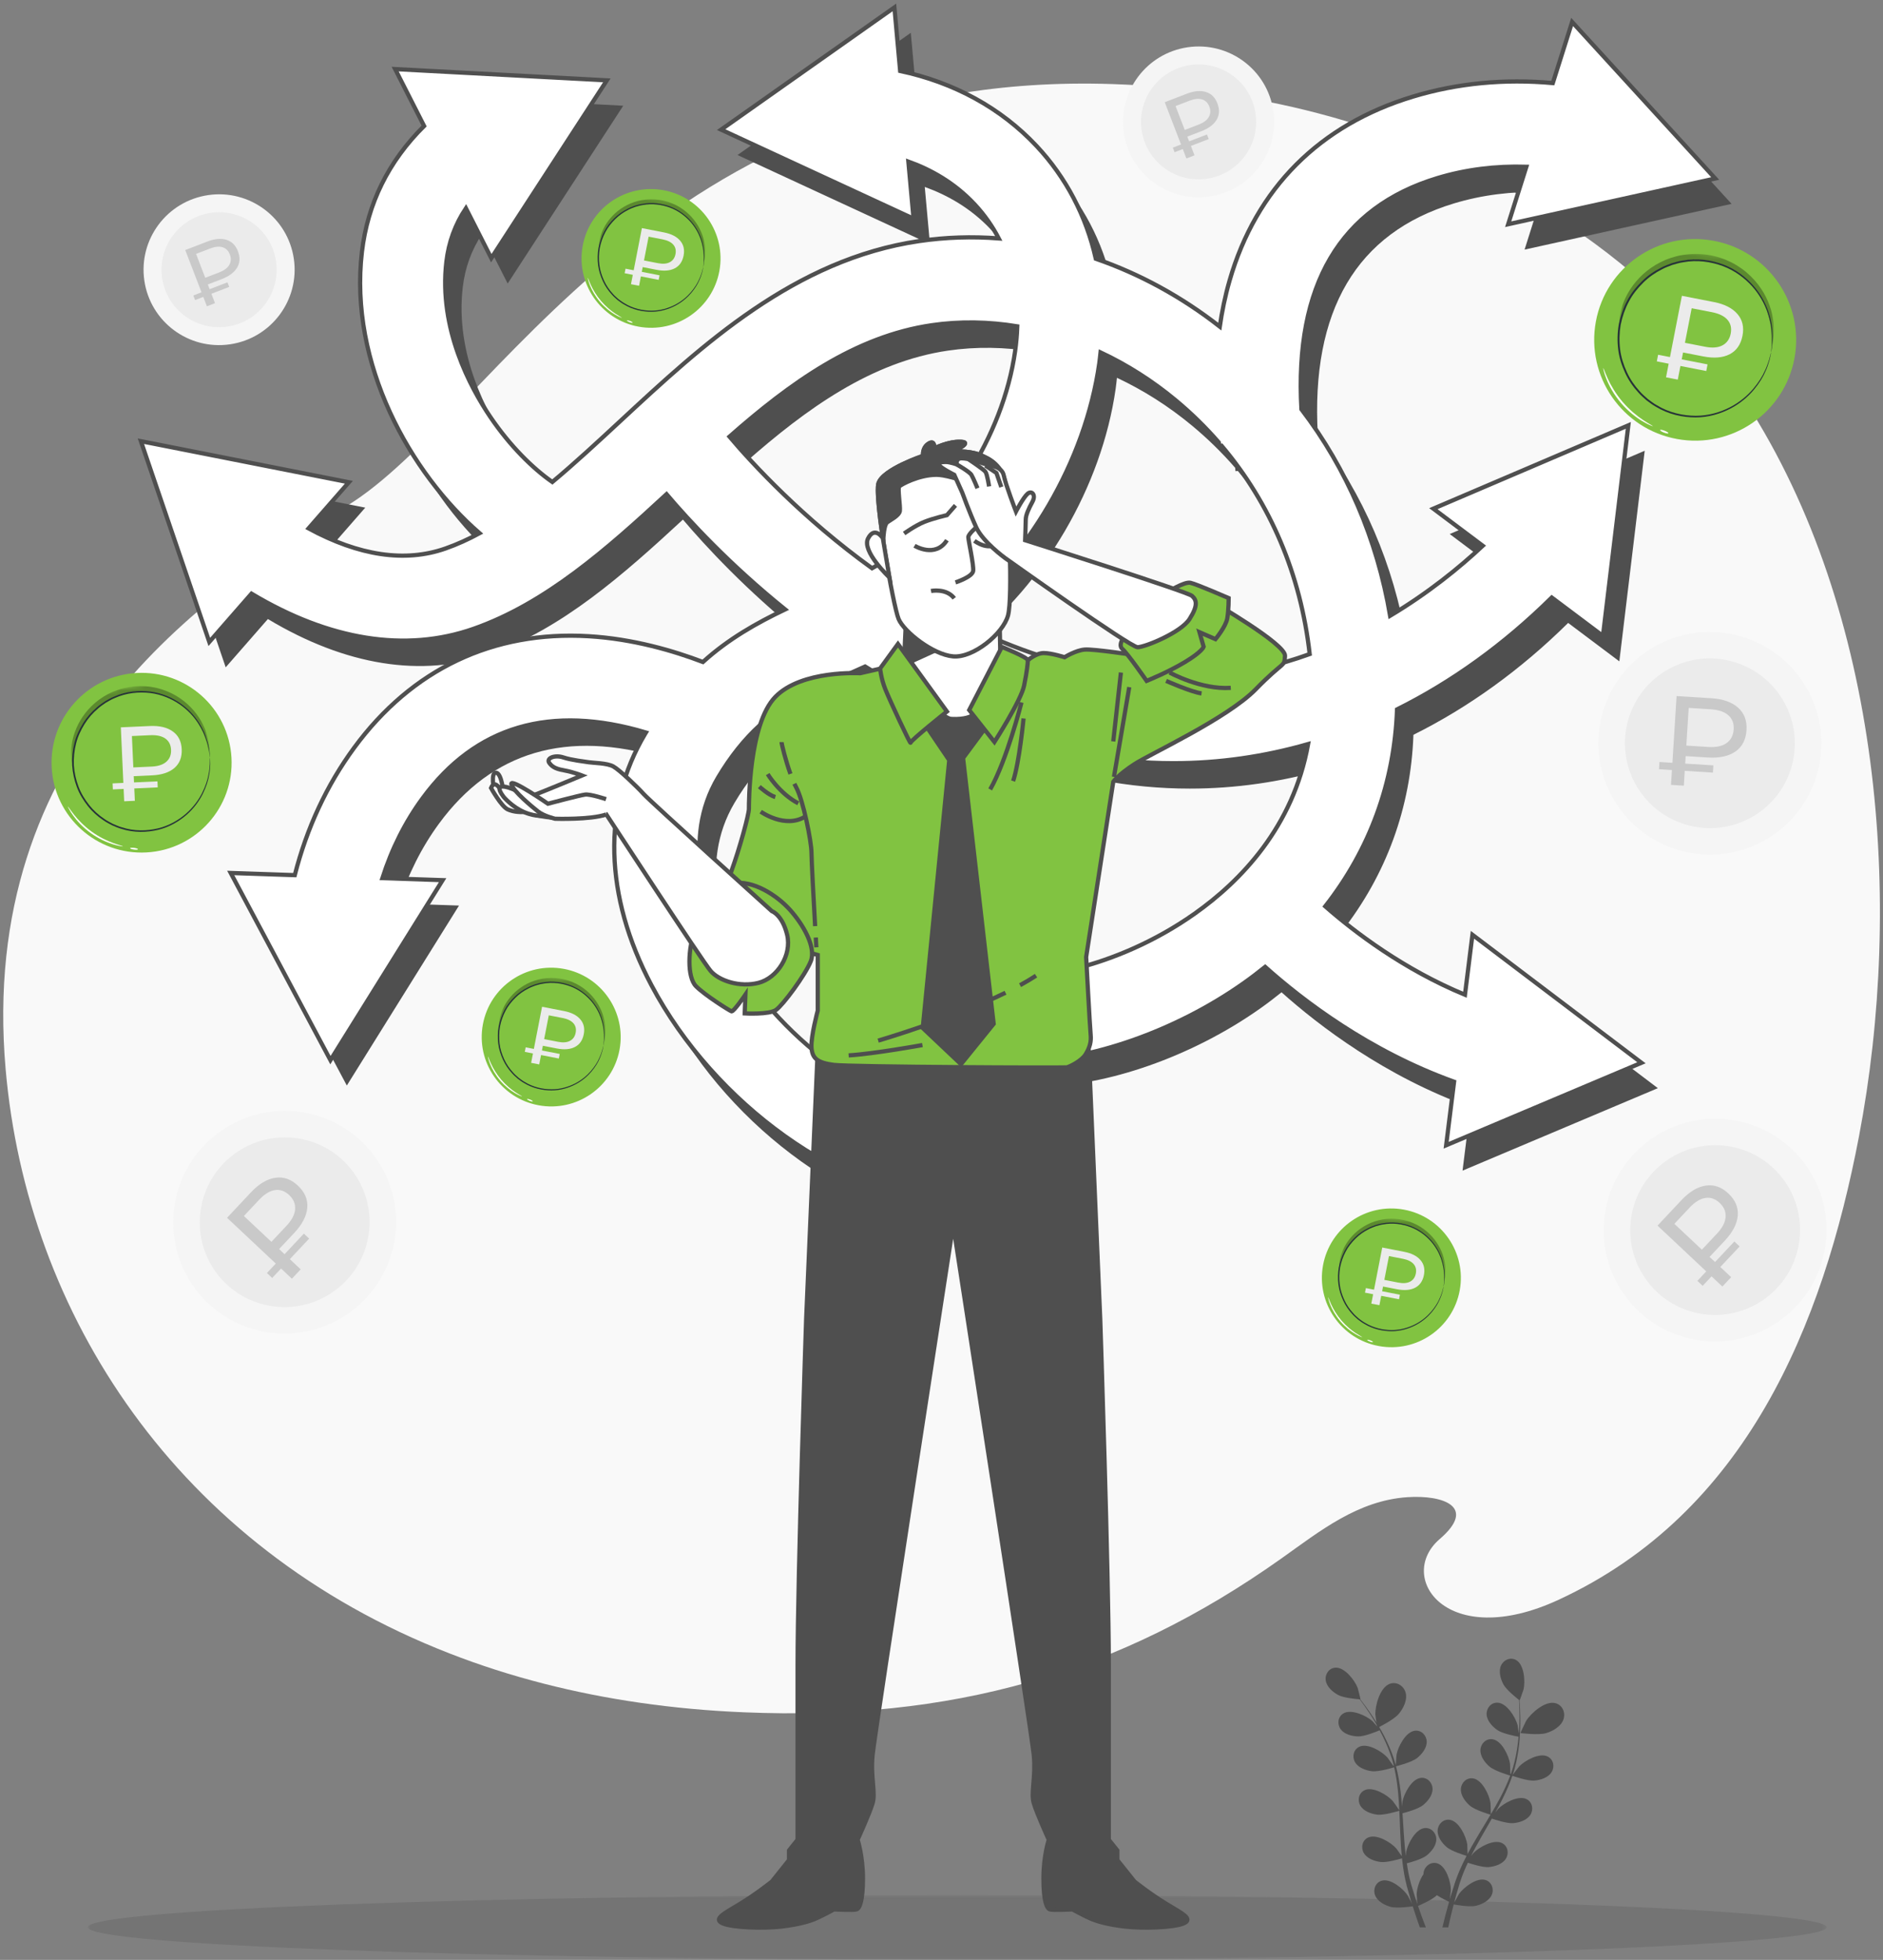<?xml version="1.0" encoding="UTF-8"?> <svg xmlns="http://www.w3.org/2000/svg" width="446" height="464" viewBox="0 0 446 464" fill="none"><rect x="0" y="0" width="446" height="464" fill="#808080" stroke="none"/> <g clip-path="url(#clip0_365_1489)"> <path d="M413.526 95.244C411.969 92.836 410.351 90.472 408.661 88.162C386.146 57.416 348.665 36.367 312.238 26.834C296.28 22.652 279.895 20.464 263.54 19.905C156.26 16.282 116.85 98.49 82.285 119.685C47.72 140.882 -5.321 177.086 1.335 253.139C6.385 310.965 41.78 366.256 106.424 391.417C113.544 394.196 121.026 396.609 128.859 398.611C143.43 402.337 159.223 404.675 176.239 405.379C225.113 407.403 264.797 396.452 303.614 368.882C312.637 362.473 321.612 355.243 333.322 354.451C341.833 353.875 349.903 356.717 341.006 364.362C330.55 373.346 342.615 391.019 369.158 378.741C413.49 358.235 431.726 313.992 440.318 269.004C450.863 213.784 445.751 145.11 413.526 95.244Z" fill="#F9F9F9"></path> <g opacity="0.25"> <mask id="mask0_365_1489" style="mask-type:luminance" maskUnits="userSpaceOnUse" x="20" y="448" width="413" height="16"> <path d="M432.633 448.621H20.795V463.905H432.633V448.621Z" fill="white"></path> </mask> <g mask="url(#mask0_365_1489)"> <path d="M432.633 456.263C432.633 460.484 340.44 463.906 226.714 463.906C112.987 463.906 20.795 460.484 20.795 456.263C20.795 452.043 112.987 448.621 226.714 448.621C340.44 448.622 432.633 452.043 432.633 456.263Z" fill="#4F4F4F"></path> </g> </g> <path d="M366.274 410.289C364.429 410.864 360.134 410.293 360.13 410.293C360.087 410.287 361.366 407.576 361.467 407.414C362.629 405.542 365.976 402.607 368.371 403.204C370.097 403.634 370.878 405.493 370.3 407.099C369.712 408.739 367.846 409.799 366.274 410.289Z" fill="#4F4F4F"></path> <path d="M326.234 409.085C326.193 409.105 325.766 406.137 325.76 405.946C325.697 403.743 326.87 399.45 329.197 398.626C330.873 398.032 332.551 399.153 332.955 400.811C333.367 402.503 332.396 404.417 331.356 405.693C330.134 407.19 326.237 409.083 326.234 409.085Z" fill="#4F4F4F"></path> <path d="M326.984 440.812C328.425 440.997 331.275 440.186 332.074 439.946C332.205 441.173 332.362 442.387 332.574 443.575C332.676 444.086 332.747 444.613 332.874 445.097C332.99 445.587 333.105 446.074 333.22 446.555C333.491 447.54 333.741 448.459 334.017 449.371C334.154 449.832 334.292 450.266 334.431 450.713C334.088 450.004 333.526 448.891 333.463 448.795C332.404 447.173 329.405 444.661 327.313 445.233C325.806 445.645 325.157 447.295 325.696 448.693C326.247 450.123 327.907 451.017 329.298 451.416C330.831 451.857 334.203 451.371 334.615 451.31C334.959 452.403 335.303 453.463 335.645 454.45C335.868 455.097 336.084 455.708 336.299 456.302H337.723C337.441 455.578 337.153 454.828 336.855 454.019C336.528 453.134 336.196 452.192 335.863 451.219C336.242 451.061 339.162 449.82 340.339 448.683C341.571 449.467 342.974 450.13 343.221 450.246C342.906 451.347 342.608 452.422 342.349 453.433C342.085 454.451 341.856 455.398 341.643 456.303H343.023C343.197 455.49 343.381 454.647 343.597 453.741C343.811 452.822 344.054 451.852 344.314 450.858C344.731 450.938 348.073 451.556 349.621 451.178C351.026 450.835 352.722 450.008 353.329 448.602C353.923 447.226 353.34 445.551 351.851 445.08C349.784 444.425 346.686 446.813 345.563 448.392C345.491 448.493 344.775 449.783 344.423 450.449C344.583 449.849 344.738 449.252 344.914 448.63C345.16 447.734 345.45 446.793 345.725 445.881C345.885 445.413 346.047 444.941 346.21 444.463C346.364 443.978 346.571 443.535 346.751 443.062C347.03 442.375 347.354 441.681 347.673 440.988C348.572 441.294 351.224 442.144 352.619 442.022C354.06 441.896 355.861 441.334 356.675 440.038C357.471 438.767 357.15 437.023 355.748 436.331C353.804 435.371 350.38 437.263 349.03 438.652C348.986 438.697 348.732 439.02 348.433 439.407C348.767 438.74 349.097 438.072 349.458 437.406C350.48 435.519 351.581 433.628 352.676 431.728C352.905 431.332 353.125 430.934 353.353 430.538C354.107 430.799 356.971 431.746 358.434 431.618C359.874 431.492 361.676 430.93 362.489 429.633C363.286 428.363 362.964 426.619 361.563 425.928C359.618 424.967 356.194 426.859 354.845 428.248C354.796 428.298 354.493 428.685 354.157 429.12C354.737 428.08 355.303 427.035 355.831 425.981C356.758 424.139 357.571 422.275 358.215 420.407C358.481 420.502 361.817 421.68 363.442 421.538C364.883 421.412 366.684 420.85 367.498 419.554C368.295 418.283 367.973 416.54 366.571 415.848C364.627 414.887 361.203 416.779 359.853 418.169C359.756 418.268 358.671 419.674 358.299 420.19C358.307 420.168 358.318 420.146 358.325 420.124C358.983 418.156 359.369 416.197 359.644 414.32C359.921 412.449 360.024 410.663 360.076 409.018C360.131 407.372 360.082 405.863 360.026 404.528C359.991 403.805 359.944 403.144 359.895 402.529C359.902 402.535 359.931 402.557 359.931 402.557C359.962 402.58 360.834 400.094 360.871 399.931C361.299 398.041 361.016 394.14 359.148 393.035C357.803 392.239 356.168 392.92 355.538 394.281C354.894 395.67 355.407 397.486 356.089 398.762C356.786 400.07 359.19 401.982 359.791 402.449C359.83 403.09 359.864 403.774 359.885 404.532C359.911 405.865 359.929 407.371 359.837 409.009C359.815 409.446 359.772 409.913 359.738 410.368C359.634 409.59 359.478 408.524 359.452 408.423C358.961 406.549 356.912 403.217 354.746 403.097C353.185 403.01 352.048 404.369 352.116 405.868C352.185 407.397 353.477 408.772 354.67 409.591C355.914 410.445 359.004 411.039 359.681 411.161C359.592 412.167 359.478 413.199 359.295 414.267C358.983 416.113 358.554 418.063 357.861 419.987C357.794 419.976 357.805 419.978 357.739 419.967C357.731 419.238 357.679 417.704 357.661 417.578C357.379 415.662 355.708 412.125 353.568 411.767C352.027 411.509 350.747 412.736 350.65 414.232C350.55 415.76 351.683 417.268 352.779 418.213C354.042 419.302 357.574 420.32 357.707 420.359C357.039 422.147 356.217 423.931 355.28 425.697C354.602 426.977 353.864 428.246 353.111 429.512C353.119 429 353.053 426.989 353.032 426.844C352.75 424.928 351.079 421.391 348.939 421.033C347.398 420.775 346.118 422.002 346.02 423.498C345.922 425.026 347.054 426.534 348.15 427.479C349.382 428.542 352.762 429.534 353.048 429.616C352.705 430.191 352.365 430.766 352.018 431.341C350.884 433.213 349.739 435.085 348.665 436.968C348.293 437.62 347.95 438.277 347.603 438.933C347.592 438.164 347.543 436.767 347.527 436.647C347.246 434.731 345.574 431.194 343.434 430.835C341.893 430.578 340.613 431.805 340.516 433.301C340.417 434.829 341.549 436.337 342.645 437.282C343.746 438.231 346.57 439.127 347.369 439.367C346.802 440.463 346.263 441.562 345.783 442.669C345.586 443.152 345.355 443.632 345.194 444.106C345.02 444.58 344.848 445.048 344.678 445.512C344.36 446.485 344.061 447.388 343.788 448.301C343.646 448.762 343.524 449.199 343.392 449.649C343.497 448.869 343.643 447.629 343.644 447.515C343.656 445.578 342.54 441.829 340.479 441.152C338.995 440.664 337.543 441.682 337.22 443.146C337.18 443.332 337.157 443.521 337.153 443.71C336.161 445.126 335.585 447.188 335.541 448.475C335.536 448.598 335.651 450.069 335.726 450.818C335.528 450.23 335.329 449.646 335.132 449.03C334.842 448.146 334.565 447.203 334.291 446.29C334.166 445.811 334.04 445.328 333.913 444.84C333.774 444.351 333.702 443.867 333.592 443.372C333.446 442.645 333.332 441.889 333.217 441.133C334.135 440.893 336.816 440.14 337.912 439.269C339.044 438.369 340.236 436.907 340.199 435.376C340.163 433.876 338.932 432.6 337.382 432.795C335.231 433.066 333.418 436.533 333.06 438.438C333.048 438.5 333.014 438.91 332.979 439.396C332.889 438.656 332.796 437.916 332.73 437.163C332.542 435.024 332.417 432.84 332.282 430.651C332.253 430.196 332.219 429.741 332.189 429.285C332.962 429.086 335.874 428.296 337.023 427.383C338.156 426.483 339.348 425.022 339.31 423.49C339.274 421.991 338.043 420.715 336.493 420.911C334.342 421.182 332.53 424.649 332.17 426.553C332.158 426.62 332.118 427.111 332.079 427.658C331.989 426.47 331.884 425.288 331.744 424.117C331.501 422.07 331.15 420.066 330.657 418.152C330.93 418.086 334.363 417.228 335.64 416.212C336.772 415.313 337.964 413.851 337.927 412.32C337.89 410.821 336.66 409.545 335.11 409.74C332.958 410.011 331.146 413.478 330.788 415.382C330.763 415.518 330.633 417.29 330.607 417.925C330.6 417.903 330.597 417.878 330.591 417.856C330.055 415.851 329.294 414.004 328.49 412.288C327.689 410.574 326.789 409.027 325.925 407.627C325.064 406.224 324.189 404.992 323.406 403.909C322.977 403.326 322.575 402.801 322.193 402.314C322.203 402.315 322.24 402.318 322.24 402.318C322.279 402.32 321.635 399.765 321.576 399.609C320.89 397.796 318.501 394.7 316.335 394.807C314.774 394.885 313.785 396.357 314.011 397.839C314.241 399.353 315.671 400.584 316.943 401.273C318.247 401.979 321.305 402.249 322.065 402.305C322.451 402.818 322.857 403.37 323.293 403.991C324.051 405.088 324.896 406.335 325.723 407.751C325.945 408.128 326.167 408.542 326.39 408.939C325.875 408.347 325.157 407.544 325.078 407.474C323.635 406.182 320.086 404.534 318.215 405.628C316.865 406.416 316.666 408.178 317.549 409.39C318.451 410.627 320.286 411.061 321.734 411.086C323.243 411.112 326.147 409.903 326.78 409.631C327.26 410.52 327.734 411.444 328.171 412.436C328.93 414.146 329.649 416.01 330.13 417.997C330.068 418.024 330.08 418.019 330.018 418.047C329.609 417.443 328.721 416.194 328.636 416.1C327.344 414.657 323.999 412.628 322.017 413.511C320.589 414.147 320.199 415.875 320.943 417.177C321.704 418.505 323.48 419.139 324.916 419.323C326.569 419.535 330.078 418.436 330.21 418.394C330.639 420.253 330.938 422.196 331.13 424.185C331.272 425.626 331.356 427.092 331.426 428.564C331.151 428.132 329.986 426.491 329.888 426.382C328.596 424.94 325.251 422.911 323.27 423.793C321.842 424.429 321.451 426.157 322.195 427.459C322.956 428.788 324.733 429.421 326.168 429.605C327.782 429.812 331.149 428.775 331.432 428.686C331.464 429.355 331.498 430.022 331.525 430.692C331.612 432.88 331.69 435.073 331.834 437.236C331.882 437.985 331.959 438.721 332.032 439.459C331.598 438.825 330.788 437.686 330.708 437.596C329.415 436.153 326.07 434.125 324.089 435.006C322.661 435.643 322.269 437.371 323.014 438.672C323.772 439.996 325.548 440.628 326.984 440.812Z" fill="#4F4F4F"></path> <path d="M350.865 241.51C336.364 235.516 324.77 226.715 317.774 220.581C328.318 207.155 334.166 191.253 334.779 173.959C347.804 167.483 360.161 158.599 371.425 147.473L383.549 156.569L389.559 106.715L343.377 126.432L355.087 135.216C349.577 140.368 342.177 146.395 333.143 151.787C330.054 133.628 322.884 116.992 312.129 102.896C310.477 73.53 321.314 55.122 344.399 48.153C351.059 46.143 358.099 45.266 365.41 45.483L361.105 59.093L410.137 48.266L376.249 11.211L371.675 25.673C360.187 24.636 349.077 25.701 338.578 28.87C316.442 35.551 301.414 50.611 295.119 72.423C294.051 76.123 293.304 79.796 292.792 83.33C283.721 76.235 273.77 70.834 263.431 67.267C261.152 57.154 256.411 48.045 249.379 40.554C240.978 31.604 229.893 25.533 217.092 22.809L215.727 7.766L174.688 36.701L220.262 57.78L219.036 44.259C224.317 46.152 229.917 49.253 234.693 54.341C237.116 56.922 238.987 59.657 240.444 62.453C234.142 61.971 227.829 62.166 221.608 63.079C192.08 67.41 170.202 87.701 150.9 105.604C145.421 110.686 140.06 115.65 134.709 120.119C130.185 116.986 124.721 111.659 120.027 104.731C115.336 97.807 107.746 83.826 109.609 67.985C110.156 63.337 111.69 59.14 114.237 55.313L120.246 67.127L147.62 25.03L97.477 22.365L104.331 35.84C95.899 44.198 90.95 54.197 89.604 65.632C86.481 92.178 101.111 118.076 117.467 132.245C114.799 133.687 112.106 134.913 109.374 135.869C99.826 139.211 88.949 137.593 76.964 131.102L86.515 120.18L37.252 110.457L53.457 157.984L63.452 146.554C81.879 157.603 99.953 160.507 116.028 154.882C133.12 148.9 147.725 135.979 161.757 123.006C167.088 129.286 176.687 139.681 189.844 150.285C183.111 153.5 176.432 157.247 170.378 162.73C163.439 160.098 153.882 157.26 143.312 156.631C120.657 155.297 101.435 164.424 87.748 183.063C81.258 191.901 76.555 202.02 73.699 213.194L58.529 212.679L82.148 256.992L108.72 214.385L94.453 213.9C96.688 206.938 99.865 200.594 103.983 194.986C116.548 177.877 134.305 172.681 156.88 179.427C156.809 179.546 156.734 179.66 156.663 179.779C146.445 196.98 146.982 218.1 158.176 239.249C173.096 267.438 203.412 289.093 230.26 290.739L231.492 270.634C211.836 269.43 187.452 251.504 175.978 229.826C171.47 221.309 165.217 204.819 173.98 190.066C176.878 185.187 180.186 181.038 183.813 177.735C189.809 172.273 197.55 168.82 205.744 165.166C206.753 164.716 207.77 164.261 208.789 163.802C223.514 173.005 240.954 180.969 260.568 184.693C267.645 186.036 274.742 186.697 281.817 186.697C292.581 186.697 303.278 185.16 313.717 182.165C310.192 201.788 297.742 214.611 286.844 222.311C267.909 235.69 246.73 238.649 241.151 236.417L233.67 255.119C237.22 256.539 241.534 257.214 246.343 257.213C261.732 257.213 282.145 250.295 298.47 238.761C300.222 237.523 301.909 236.238 303.542 234.92C312.449 242.881 328.129 254.867 348.291 262.105L346.412 277.141L392.674 257.616L352.638 227.309L350.865 241.51ZM176.659 109.383C191.042 96.736 206.349 85.675 224.531 83.008C231.206 82.029 238.043 82.153 244.832 83.266C244.762 85.358 244.57 87.347 244.31 89.186C241.454 109.318 228.095 130.112 211.828 139.755C211.371 140.026 210.891 140.274 210.425 140.535C193.966 128.667 182.164 115.87 176.659 109.383ZM264.326 164.902C251.584 162.484 239.787 157.881 229.194 152.26C247.253 138.422 260.957 115.233 264.252 92.015C264.375 91.152 264.462 90.296 264.554 89.439C270.778 92.362 276.768 96.144 282.33 100.759C286.035 103.833 289.449 107.174 292.557 110.752C292.591 111.067 292.62 111.345 292.635 111.545L293.193 111.502C304.764 125.127 311.982 142.098 314.086 160.858C299.819 166 283.065 168.46 264.326 164.902Z" fill="#4F4F4F"></path> <path d="M346.984 235.502C332.483 229.508 320.889 220.707 313.893 214.573C324.436 201.147 330.285 185.244 330.897 167.951C343.922 161.475 356.279 152.591 367.543 141.465L379.667 150.561L385.676 100.707L339.495 120.424L351.205 129.208C345.695 134.36 338.294 140.387 329.26 145.779C326.172 127.62 319.001 110.984 308.247 96.888C306.595 67.521 317.431 49.113 340.517 42.145C347.178 40.135 354.218 39.258 361.527 39.475L357.222 53.084L406.255 42.258L372.367 5.203L367.793 19.665C356.305 18.628 345.194 19.693 334.696 22.862C312.56 29.543 297.531 44.603 291.236 66.415C290.169 70.115 289.422 73.788 288.91 77.321C279.839 70.227 269.888 64.826 259.548 61.259C257.269 51.146 252.529 42.037 245.497 34.546C237.096 25.596 226.011 19.525 213.209 16.8L211.845 1.758L170.806 30.692L216.381 51.772L215.154 38.251C220.436 40.144 226.036 43.245 230.811 48.332C233.234 50.913 235.105 53.649 236.563 56.445C230.26 55.962 223.948 56.158 217.726 57.071C188.199 61.402 166.321 81.693 147.018 99.596C141.539 104.678 136.179 109.642 130.828 114.111C126.304 110.977 120.839 105.651 116.145 98.722C111.455 91.799 103.864 77.818 105.728 61.977C106.275 57.329 107.808 53.132 110.356 49.305L116.365 61.119L143.739 19.022L93.596 16.357L100.45 29.832C92.018 38.19 87.069 48.189 85.723 59.623C82.6 86.17 97.23 112.068 113.586 126.237C110.918 127.679 108.225 128.905 105.493 129.861C95.945 133.202 85.068 131.585 73.083 125.094L82.634 114.172L33.371 104.449L49.575 151.976L59.571 140.545C77.997 151.595 96.071 154.499 112.147 148.873C129.239 142.892 143.844 129.971 157.875 116.997C163.206 123.278 172.806 133.672 185.963 144.277C179.23 147.492 172.551 151.239 166.496 156.722C159.558 154.089 150.001 151.252 139.43 150.623C116.775 149.288 97.554 158.416 83.866 177.055C77.377 185.892 72.674 196.012 69.817 207.186L54.647 206.67L78.266 250.983L104.838 208.375L90.572 207.891C92.807 200.929 95.984 194.585 100.102 188.977C112.667 171.868 130.424 166.672 152.999 173.418C152.927 173.537 152.853 173.65 152.782 173.77C142.564 190.971 143.101 212.091 154.295 233.24C169.215 261.429 199.531 283.084 226.379 284.73L227.611 264.625C207.955 263.421 183.57 245.495 172.097 223.817C167.589 215.3 161.335 198.809 170.098 184.057C172.997 179.178 176.305 175.029 179.931 171.726C185.928 166.263 193.668 162.811 201.863 159.157C202.872 158.707 203.888 158.252 204.907 157.792C219.633 166.996 237.073 174.96 256.687 178.684C263.763 180.027 270.861 180.688 277.936 180.688C288.7 180.688 299.397 179.151 309.836 176.156C306.311 195.779 293.86 208.602 282.964 216.302C264.028 229.682 242.849 232.641 237.27 230.409L229.789 249.111C233.338 250.531 237.653 251.206 242.461 251.206C257.851 251.205 278.264 244.288 294.588 232.753C296.342 231.514 298.028 230.23 299.661 228.912C308.568 236.873 324.248 248.859 344.409 256.096L342.531 271.133L388.793 251.607L348.756 221.301L346.984 235.502ZM172.778 103.375C187.161 90.728 202.469 79.667 220.651 77C227.326 76.021 234.163 76.145 240.951 77.258C240.881 79.35 240.689 81.338 240.429 83.178C237.573 103.309 224.215 124.104 207.948 133.746C207.491 134.017 207.011 134.265 206.545 134.527C190.085 122.659 178.283 109.862 172.778 103.375ZM260.445 158.894C247.704 156.475 235.907 151.873 225.314 146.252C243.373 132.413 257.077 109.225 260.372 86.007C260.494 85.144 260.582 84.288 260.674 83.43C266.898 86.354 272.888 90.136 278.449 94.75C282.155 97.825 285.568 101.165 288.678 104.744C288.71 105.059 288.739 105.337 288.754 105.537L289.312 105.494C300.885 119.119 308.102 136.09 310.206 154.85C295.938 159.991 279.184 162.451 260.445 158.894Z" fill="white"></path> <path d="M346.984 235.502C332.483 229.508 320.889 220.707 313.893 214.573C324.436 201.147 330.285 185.244 330.897 167.951C343.922 161.475 356.279 152.591 367.543 141.465L379.667 150.561L385.676 100.707L339.495 120.424L351.205 129.208C345.695 134.36 338.294 140.387 329.26 145.779C326.172 127.62 319.001 110.984 308.247 96.888C306.595 67.521 317.431 49.113 340.517 42.145C347.178 40.135 354.218 39.258 361.527 39.475L357.222 53.084L406.255 42.258L372.367 5.203L367.793 19.665C356.305 18.628 345.194 19.693 334.696 22.862C312.56 29.543 297.531 44.603 291.236 66.415C290.169 70.115 289.422 73.788 288.91 77.321C279.839 70.227 269.888 64.826 259.548 61.259C257.269 51.146 252.529 42.037 245.497 34.546C237.096 25.596 226.011 19.525 213.209 16.8L211.845 1.758L170.806 30.692L216.381 51.772L215.154 38.251C220.436 40.144 226.036 43.245 230.811 48.332C233.234 50.913 235.105 53.649 236.563 56.445C230.26 55.962 223.948 56.158 217.726 57.071C188.199 61.402 166.321 81.693 147.018 99.596C141.539 104.678 136.179 109.642 130.828 114.111C126.304 110.977 120.839 105.651 116.145 98.722C111.455 91.799 103.864 77.818 105.728 61.977C106.275 57.329 107.808 53.132 110.356 49.305L116.365 61.119L143.739 19.022L93.596 16.357L100.45 29.832C92.018 38.19 87.069 48.189 85.723 59.623C82.6 86.17 97.23 112.068 113.586 126.237C110.918 127.679 108.225 128.905 105.493 129.861C95.945 133.202 85.068 131.585 73.083 125.094L82.634 114.172L33.371 104.449L49.575 151.976L59.571 140.545C77.997 151.595 96.071 154.499 112.147 148.873C129.239 142.892 143.844 129.971 157.875 116.997C163.206 123.278 172.806 133.672 185.963 144.277C179.23 147.492 172.551 151.239 166.496 156.722C159.558 154.089 150.001 151.252 139.43 150.623C116.775 149.288 97.554 158.416 83.866 177.055C77.377 185.892 72.674 196.012 69.817 207.186L54.647 206.67L78.266 250.983L104.838 208.375L90.572 207.891C92.807 200.929 95.984 194.585 100.102 188.977C112.667 171.868 130.424 166.672 152.999 173.418C152.927 173.537 152.853 173.65 152.782 173.77C142.564 190.971 143.101 212.091 154.295 233.24C169.215 261.429 199.531 283.084 226.379 284.73L227.611 264.625C207.955 263.421 183.57 245.495 172.097 223.817C167.589 215.3 161.335 198.809 170.098 184.057C172.997 179.178 176.305 175.029 179.931 171.726C185.928 166.263 193.668 162.811 201.863 159.157C202.872 158.707 203.888 158.252 204.907 157.792C219.633 166.996 237.073 174.96 256.687 178.684C263.763 180.027 270.861 180.688 277.936 180.688C288.7 180.688 299.397 179.151 309.836 176.156C306.311 195.779 293.86 208.602 282.964 216.302C264.028 229.682 242.849 232.641 237.27 230.409L229.789 249.111C233.338 250.531 237.653 251.206 242.461 251.206C257.851 251.205 278.264 244.288 294.588 232.753C296.342 231.514 298.028 230.23 299.661 228.912C308.568 236.873 324.248 248.859 344.409 256.096L342.531 271.133L388.793 251.607L348.756 221.301L346.984 235.502ZM172.778 103.375C187.161 90.728 202.469 79.667 220.651 77C227.326 76.021 234.163 76.145 240.951 77.258C240.881 79.35 240.689 81.338 240.429 83.178C237.573 103.309 224.215 124.104 207.948 133.746C207.491 134.017 207.011 134.265 206.545 134.527C190.085 122.659 178.283 109.862 172.778 103.375ZM260.445 158.894C247.704 156.475 235.907 151.873 225.314 146.252C243.373 132.413 257.077 109.225 260.372 86.007C260.494 85.144 260.582 84.288 260.674 83.43C266.898 86.354 272.888 90.136 278.449 94.75C282.155 97.825 285.568 101.165 288.678 104.744C288.71 105.059 288.739 105.337 288.754 105.537L289.312 105.494C300.885 119.119 308.102 136.09 310.206 154.85C295.938 159.991 279.184 162.451 260.445 158.894Z" stroke="#4F4F4F" stroke-miterlimit="10"></path> <path d="M276.325 450.769C272.519 448.486 268.714 445.441 268.714 445.441L264.653 440.366V438.082L262.624 435.546V394.186C262.624 372.872 260.595 312.228 260.595 312.228L257.804 247.27L225.769 248.279L193.736 247.27L190.945 312.228C190.945 312.228 188.915 372.872 188.915 394.186V435.546L186.885 438.082V440.366L182.825 445.441C182.825 445.441 179.019 448.486 175.213 450.769C171.407 453.053 168.869 454.322 171.153 455.336C173.437 456.352 180.795 456.606 185.109 456.098C189.422 455.59 191.706 454.829 192.974 454.322C194.243 453.814 197.542 452.039 197.542 452.039C197.542 452.039 202.109 452.291 202.87 452.039C203.632 451.785 204.393 450.009 204.393 444.681C204.393 439.352 203.124 435.546 203.124 435.546C203.124 435.546 205.915 429.456 206.677 426.918C207.438 424.381 206.169 420.828 206.677 415.499C207.184 410.172 225.707 290.406 225.707 290.406H225.832C225.832 290.406 244.355 410.172 244.862 415.499C245.37 420.828 244.101 424.381 244.862 426.918C245.624 429.456 248.415 435.546 248.415 435.546C248.415 435.546 247.146 439.352 247.146 444.681C247.146 450.009 247.907 451.785 248.668 452.039C249.43 452.291 253.996 452.039 253.996 452.039C253.996 452.039 257.295 453.814 258.563 454.322C259.831 454.83 262.116 455.591 266.429 456.098C270.742 456.605 278.101 456.352 280.385 455.336C282.669 454.322 280.132 453.053 276.325 450.769Z" fill="#4F4F4F"></path> <path d="M276.325 450.769C272.519 448.486 268.714 445.441 268.714 445.441L264.653 440.366V438.082L262.624 435.546V394.186C262.624 372.872 260.595 312.228 260.595 312.228L257.804 247.27L225.769 248.279L193.736 247.27L190.945 312.228C190.945 312.228 188.915 372.872 188.915 394.186V435.546L186.885 438.082V440.366L182.825 445.441C182.825 445.441 179.019 448.486 175.213 450.769C171.407 453.053 168.869 454.322 171.153 455.336C173.437 456.352 180.795 456.606 185.109 456.098C189.422 455.59 191.706 454.829 192.974 454.322C194.243 453.814 197.542 452.039 197.542 452.039C197.542 452.039 202.109 452.291 202.87 452.039C203.632 451.785 204.393 450.009 204.393 444.681C204.393 439.352 203.124 435.546 203.124 435.546C203.124 435.546 205.915 429.456 206.677 426.918C207.438 424.381 206.169 420.828 206.677 415.499C207.184 410.172 225.707 290.406 225.707 290.406H225.832C225.832 290.406 244.355 410.172 244.862 415.499C245.37 420.828 244.101 424.381 244.862 426.918C245.624 429.456 248.415 435.546 248.415 435.546C248.415 435.546 247.146 439.352 247.146 444.681C247.146 450.009 247.907 451.785 248.668 452.039C249.43 452.291 253.996 452.039 253.996 452.039C253.996 452.039 257.295 453.814 258.563 454.322C259.831 454.83 262.116 455.591 266.429 456.098C270.742 456.605 278.101 456.352 280.385 455.336C282.669 454.322 280.132 453.053 276.325 450.769Z" stroke="#4F4F4F" stroke-miterlimit="10"></path> <path d="M243.446 156.318C243.446 156.318 245.401 154.606 247.213 154.606C249.025 154.606 252.154 155.593 252.154 155.593C252.154 155.593 254.789 153.946 256.929 153.782C259.071 153.617 268.787 155.099 268.787 155.099L274.058 153.617L287.069 142.418C287.069 142.418 304.527 152.464 304.362 155.264C304.198 158.064 304.198 156.253 297.445 163.17C290.693 170.087 272.412 178.486 268.624 180.957C264.836 183.427 263.683 185.074 263.683 185.074L257.259 226.578C257.259 226.578 258.16 243.29 258.325 244.938C258.49 246.584 258.16 247.901 257.172 249.549C256.184 251.195 253.384 252.514 252.726 252.678C252.067 252.843 201.263 252.6 197.475 252.106C193.688 251.611 192.37 250.624 192.205 247.989C192.041 245.353 193.688 239.26 193.688 239.26V226.085L170.301 219.661C170.301 219.661 171.289 211.591 173.265 206.156C175.241 200.721 177.383 192.816 177.383 191.498C177.383 190.181 177.383 171.405 183.641 164.982C189.9 158.559 203.734 159.382 203.734 159.382L210.981 157.736C210.981 157.736 215.922 154.771 223.168 153.454C230.415 152.136 235.026 154.442 235.026 154.442L243.446 156.318Z" fill="#81C341"></path> <path d="M243.446 156.318C243.446 156.318 245.401 154.606 247.213 154.606C249.025 154.606 252.154 155.593 252.154 155.593C252.154 155.593 254.789 153.946 256.929 153.782C259.071 153.617 268.787 155.099 268.787 155.099L274.058 153.617L287.069 142.418C287.069 142.418 304.527 152.464 304.362 155.264C304.198 158.064 304.198 156.253 297.445 163.17C290.693 170.087 272.412 178.486 268.624 180.957C264.836 183.427 263.683 185.074 263.683 185.074L257.259 226.578C257.259 226.578 258.16 243.29 258.325 244.938C258.49 246.584 258.16 247.901 257.172 249.549C256.184 251.195 253.384 252.514 252.726 252.678C252.067 252.843 201.263 252.6 197.475 252.106C193.688 251.611 192.37 250.624 192.205 247.989C192.041 245.353 193.688 239.26 193.688 239.26V226.085L170.301 219.661C170.301 219.661 171.289 211.591 173.265 206.156C175.241 200.721 177.383 192.816 177.383 191.498C177.383 190.181 177.383 171.405 183.641 164.982C189.9 158.559 203.734 159.382 203.734 159.382L210.981 157.736C210.981 157.736 215.922 154.771 223.168 153.454C230.415 152.136 235.026 154.442 235.026 154.442L243.446 156.318Z" stroke="#4F4F4F" stroke-miterlimit="10"></path> <path d="M241.605 233.242C242.962 232.499 244.237 231.744 245.394 230.984" stroke="#4F4F4F" stroke-miterlimit="10"></path> <path d="M208 246.363C208 246.363 225.277 241.324 238.158 235.023" stroke="#4F4F4F" stroke-miterlimit="10"></path> <path d="M218.484 247.41C218.484 247.41 206.951 249.508 201.01 249.856" stroke="#4F4F4F" stroke-miterlimit="10"></path> <path d="M241.942 166.301C241.942 166.301 238.484 179.971 234.531 186.888" stroke="#4F4F4F" stroke-miterlimit="10"></path> <path d="M242.435 170.09C242.435 170.09 241.448 180.465 239.965 184.912" stroke="#4F4F4F" stroke-miterlimit="10"></path> <path d="M263.848 183.922L267.471 162.676" stroke="#4F4F4F" stroke-miterlimit="10"></path> <path d="M265.493 159.219L263.682 175.524" stroke="#4F4F4F" stroke-miterlimit="10"></path> <path d="M277.023 159.219C277.023 159.219 284.434 163.336 291.516 162.843" stroke="#4F4F4F" stroke-miterlimit="10"></path> <path d="M276.199 161.195C276.199 161.195 282.129 163.83 284.599 164.159" stroke="#4F4F4F" stroke-miterlimit="10"></path> <path d="M187.22 183.218C186.071 180.008 185.121 176.164 185.121 175.688" stroke="#4F4F4F" stroke-miterlimit="10"></path> <path d="M193.068 219.256C192.727 213.214 192.203 203.653 192.203 201.877C192.203 199.241 190.226 189.36 188.579 186.395C188.438 186.141 188.295 185.856 188.152 185.547" stroke="#4F4F4F" stroke-miterlimit="10"></path> <path d="M193.357 224.275C193.357 224.275 193.305 223.381 193.223 221.949" stroke="#4F4F4F" stroke-miterlimit="10"></path> <path d="M181.828 183.266C181.828 183.266 184.628 187.878 189.075 190.183" stroke="#4F4F4F" stroke-miterlimit="10"></path> <path d="M179.852 186.23C179.852 186.23 181.993 188.206 183.64 188.7" stroke="#4F4F4F" stroke-miterlimit="10"></path> <path d="M180.182 192.16C180.182 192.16 185.947 196.277 190.723 193.313" stroke="#4F4F4F" stroke-miterlimit="10"></path> <path d="M266.975 149.832C266.975 149.832 264.504 152.467 265.823 153.62C267.14 154.773 271.587 161.196 271.587 161.196C271.587 161.196 276.528 159.22 280.646 156.749C284.763 154.279 285.093 153.126 285.093 153.126L284.105 149.667L287.893 151.314C287.893 151.314 290.363 148.35 290.693 146.374C291.022 144.397 291.022 141.597 291.022 141.597C291.022 141.597 283.446 138.303 281.963 137.974C280.481 137.644 276.363 140.28 276.363 140.28L266.975 149.832Z" fill="#81C341"></path> <path d="M266.975 149.832C266.975 149.832 264.504 152.467 265.823 153.62C267.14 154.773 271.587 161.196 271.587 161.196C271.587 161.196 276.528 159.22 280.646 156.749C284.763 154.279 285.093 153.126 285.093 153.126L284.105 149.667L287.893 151.314C287.893 151.314 290.363 148.35 290.693 146.374C291.022 144.397 291.022 141.597 291.022 141.597C291.022 141.597 283.446 138.303 281.963 137.974C280.481 137.644 276.363 140.28 276.363 140.28L266.975 149.832Z" stroke="#4F4F4F" stroke-miterlimit="10"></path> <path d="M218.064 169.976L224.837 179.976L218.556 243.378L227.614 251.942L235.354 242.39L228.108 179.476L234.201 171.242L225.802 164.324L218.064 169.976Z" fill="#4F4F4F"></path> <path d="M218.064 169.976L224.837 179.976L218.556 243.378L227.614 251.942L235.354 242.39L228.108 179.476L234.201 171.242L225.802 164.324L218.064 169.976Z" stroke="#4F4F4F" stroke-miterlimit="10"></path> <path d="M214.619 146.125L214.092 157.375C214.092 157.375 222.001 170.03 225.341 170.206C228.681 170.382 230.087 169.503 230.087 169.503L236.941 155.441L236.765 146.828C236.765 146.828 229.911 151.75 224.11 150.168C218.309 148.586 214.619 146.125 214.619 146.125Z" fill="white"></path> <path d="M214.619 146.125L214.092 157.375C214.092 157.375 222.001 170.03 225.341 170.206C228.681 170.382 230.087 169.503 230.087 169.503L236.941 155.441L236.765 146.828C236.765 146.828 229.911 151.75 224.11 150.168C218.309 148.586 214.619 146.125 214.619 146.125Z" stroke="#4F4F4F" stroke-miterlimit="10"></path> <path d="M226.151 151.872L214.092 157.373L215.441 147.734L226.151 151.872Z" fill="#4F4F4F"></path> <path d="M226.151 151.872L214.092 157.373L215.441 147.734L226.151 151.872Z" stroke="#4F4F4F" stroke-miterlimit="10"></path> <path d="M212.684 152.453L224.285 168.449C224.285 168.449 215.672 175.304 215.672 175.831C215.672 176.359 210.75 165.812 209.696 163.176C208.641 160.539 208.465 158.254 208.465 158.254L212.684 152.453Z" fill="#81C341"></path> <path d="M212.684 152.453L224.285 168.449C224.285 168.449 215.672 175.304 215.672 175.831C215.672 176.359 210.75 165.812 209.696 163.176C208.641 160.539 208.465 158.254 208.465 158.254L212.684 152.453Z" stroke="#4F4F4F" stroke-miterlimit="10"></path> <path d="M237.295 153.156L229.561 168.097L235.538 175.656C235.538 175.656 241.865 165.812 242.568 162.297C243.271 158.781 243.447 157.023 243.447 156.32C243.447 155.617 237.295 153.156 237.295 153.156Z" fill="#81C341"></path> <path d="M237.295 153.156L229.561 168.097L235.538 175.656C235.538 175.656 241.865 165.812 242.568 162.297C243.271 158.781 243.447 157.023 243.447 156.32C243.447 155.617 237.295 153.156 237.295 153.156Z" stroke="#4F4F4F" stroke-miterlimit="10"></path> <path d="M173.592 209.122C173.592 209.122 166.51 215.051 164.698 219.828C162.887 224.603 162.722 231.356 164.863 233.497C167.004 235.638 172.769 239.261 173.263 239.426C173.757 239.591 176.557 235.474 176.557 235.474L176.392 239.92C176.392 239.92 182.156 240.249 183.803 239.097C185.45 237.944 190.72 230.862 192.038 227.568C193.356 224.274 190.226 218.839 187.097 215.381C183.968 211.922 178.368 208.299 173.592 209.122Z" fill="#81C341"></path> <path d="M173.592 209.122C173.592 209.122 166.51 215.051 164.698 219.828C162.887 224.603 162.722 231.356 164.863 233.497C167.004 235.638 172.769 239.261 173.263 239.426C173.757 239.591 176.557 235.474 176.557 235.474L176.392 239.92C176.392 239.92 182.156 240.249 183.803 239.097C185.45 237.944 190.72 230.862 192.038 227.568C193.356 224.274 190.226 218.839 187.097 215.381C183.968 211.922 178.368 208.299 173.592 209.122Z" stroke="#4F4F4F" stroke-miterlimit="10"></path> <path d="M182.816 215.71C182.816 215.71 154.159 189.853 152.512 188.041C150.865 186.23 146.748 182.277 145.265 181.453C143.783 180.63 140.489 180.63 139.501 180.465C138.513 180.3 135.383 179.971 133.407 179.312C131.431 178.653 129.29 179.477 130.113 180.63C130.937 181.783 132.089 182.112 133.901 182.441C135.713 182.771 137.854 183.594 137.854 183.594C137.854 183.594 127.149 188.041 126.49 188.206C125.831 188.371 119.902 188.865 120.89 190.182C121.878 191.5 127.313 193.97 134.395 193.641C141.477 193.312 143.618 192.817 143.618 192.817C143.618 192.817 166.346 227.568 168.323 229.874C170.299 232.18 175.24 233.827 179.687 232.674C184.133 231.521 187.592 226.086 186.439 221.31C185.286 216.534 182.816 215.71 182.816 215.71Z" fill="white"></path> <path d="M182.816 215.71C182.816 215.71 154.159 189.853 152.512 188.041C150.865 186.23 146.748 182.277 145.265 181.453C143.783 180.63 140.489 180.63 139.501 180.465C138.513 180.3 135.383 179.971 133.407 179.312C131.431 178.653 129.29 179.477 130.113 180.63C130.937 181.783 132.089 182.112 133.901 182.441C135.713 182.771 137.854 183.594 137.854 183.594C137.854 183.594 127.149 188.041 126.49 188.206C125.831 188.371 119.902 188.865 120.89 190.182C121.878 191.5 127.313 193.97 134.395 193.641C141.477 193.312 143.618 192.817 143.618 192.817C143.618 192.817 166.346 227.568 168.323 229.874C170.299 232.18 175.24 233.827 179.687 232.674C184.133 231.521 187.592 226.086 186.439 221.31C185.286 216.534 182.816 215.71 182.816 215.71Z" stroke="#4F4F4F" stroke-miterlimit="10"></path> <path d="M117.027 187.115C117.027 187.115 116.144 182.781 117.509 182.942C118.873 183.102 119.275 187.918 119.275 187.918L117.027 187.115Z" fill="white"></path> <path d="M117.027 187.115C117.027 187.115 116.144 182.781 117.509 182.942C118.873 183.102 119.275 187.918 119.275 187.918L117.027 187.115Z" stroke="#4F4F4F" stroke-miterlimit="10"></path> <path d="M116.305 186.552C116.305 186.552 118.713 190.886 120.238 191.609C121.763 192.331 123.689 192.251 123.689 192.251C123.689 192.251 120.318 189.522 119.275 187.917C118.231 186.311 117.108 184.626 116.305 186.552Z" fill="white"></path> <path d="M116.305 186.552C116.305 186.552 118.713 190.886 120.238 191.609C121.763 192.331 123.689 192.251 123.689 192.251C123.689 192.251 120.318 189.522 119.275 187.917C118.231 186.311 117.108 184.626 116.305 186.552Z" stroke="#4F4F4F" stroke-miterlimit="10"></path> <path d="M119.274 188.64C119.274 188.64 121.27 191.051 124.21 192.289C127.149 193.526 129.16 193.062 129.16 193.062C129.16 193.062 123.745 188.112 122.817 187.493C121.889 186.873 116.064 184.386 119.274 188.64Z" fill="white"></path> <path d="M119.274 188.64C119.274 188.64 121.27 191.051 124.21 192.289C127.149 193.526 129.16 193.062 129.16 193.062C129.16 193.062 123.745 188.112 122.817 187.493C121.889 186.873 116.064 184.386 119.274 188.64Z" stroke="#4F4F4F" stroke-miterlimit="10"></path> <path d="M143.547 189.193C143.547 189.193 139.834 187.955 138.596 188.11C137.359 188.265 129.778 190.276 129.778 190.276C129.778 190.276 120.805 184.088 121.115 185.635C121.424 187.182 126.066 191.049 127.458 192.132C128.85 193.215 131.48 193.834 131.48 193.834C131.48 193.834 139.82 194.118 143.617 192.816" fill="white"></path> <path d="M143.547 189.193C143.547 189.193 139.834 187.955 138.596 188.11C137.359 188.265 129.778 190.276 129.778 190.276C129.778 190.276 120.805 184.088 121.115 185.635C121.424 187.182 126.066 191.049 127.458 192.132C128.85 193.215 131.48 193.834 131.48 193.834C131.48 193.834 139.82 194.118 143.617 192.816" stroke="#4F4F4F" stroke-miterlimit="10"></path> <path d="M239.192 125.145C239.192 125.145 241.363 123.119 241.942 125.869C242.521 128.619 239.047 134.987 239.047 134.987L239.192 125.145Z" stroke="#4F4F4F" stroke-miterlimit="10"></path> <path d="M218.639 107.92C218.639 107.92 209.086 111.104 208.073 114.433C207.06 117.762 211.547 143.525 212.849 146.565C214.152 149.604 220.955 154.959 225.731 155.394C230.507 155.828 237.599 150.038 238.757 145.696C239.915 141.354 238.902 119.21 238.178 114.722C237.454 110.235 234.56 108.644 231.954 107.63C229.349 106.617 225.586 106.907 225.586 106.907C225.586 106.907 230.651 104.735 227.612 104.591C224.573 104.446 221.243 106.183 221.243 106.183C221.243 106.183 221.533 104.012 219.941 105.025C218.349 106.039 218.639 107.92 218.639 107.92Z" fill="white"></path> <path d="M218.639 107.92C218.639 107.92 209.086 111.104 208.073 114.433C207.06 117.762 211.547 143.525 212.849 146.565C214.152 149.604 220.955 154.959 225.731 155.394C230.507 155.828 237.599 150.038 238.757 145.696C239.915 141.354 238.902 119.21 238.178 114.722C237.454 110.235 234.56 108.644 231.954 107.63C229.349 106.617 225.586 106.907 225.586 106.907C225.586 106.907 230.651 104.735 227.612 104.591C224.573 104.446 221.243 106.183 221.243 106.183C221.243 106.183 221.533 104.012 219.941 105.025C218.349 106.039 218.639 107.92 218.639 107.92Z" stroke="#4F4F4F" stroke-miterlimit="10"></path> <path d="M221.824 112.407C225.546 112.407 234.718 116.27 238.467 117.247C238.369 116.166 238.272 115.298 238.179 114.722C237.455 110.236 234.561 108.644 231.955 107.631C229.351 106.617 225.587 106.907 225.587 106.907C225.587 106.907 230.652 104.736 227.613 104.591C224.573 104.447 221.244 106.183 221.244 106.183C221.244 106.183 221.533 104.012 219.942 105.025C218.349 106.038 218.639 107.92 218.639 107.92C218.639 107.92 209.086 111.104 208.073 114.433C207.641 115.852 208.21 121.347 209.103 127.419L209.231 127.459C209.231 127.459 209.376 124.275 210.099 123.697C210.823 123.117 212.994 122.104 213.139 120.947C213.283 119.788 212.56 115.591 212.994 115.157C213.429 114.722 217.627 112.407 221.824 112.407Z" fill="#4F4F4F"></path> <path d="M221.824 112.407C225.546 112.407 234.718 116.27 238.467 117.247C238.369 116.166 238.272 115.298 238.179 114.722C237.455 110.236 234.561 108.644 231.955 107.631C229.351 106.617 225.587 106.907 225.587 106.907C225.587 106.907 230.652 104.736 227.613 104.591C224.573 104.447 221.244 106.183 221.244 106.183C221.244 106.183 221.533 104.012 219.942 105.025C218.349 106.038 218.639 107.92 218.639 107.92C218.639 107.92 209.086 111.104 208.073 114.433C207.641 115.852 208.21 121.347 209.103 127.419L209.231 127.459C209.231 127.459 209.376 124.275 210.099 123.697C210.823 123.117 212.994 122.104 213.139 120.947C213.283 119.788 212.56 115.591 212.994 115.157C213.429 114.722 217.627 112.407 221.824 112.407Z" stroke="#4F4F4F" stroke-miterlimit="10"></path> <path d="M216.613 129.198C216.613 129.198 221.534 132.237 224.284 127.895" stroke="#4F4F4F" stroke-miterlimit="10"></path> <path d="M214.152 126.303C214.152 126.303 216.757 124.422 218.928 123.553C221.099 122.685 224.283 121.961 224.283 121.961L226.309 119.645" stroke="#4F4F4F" stroke-miterlimit="10"></path> <path d="M231.232 124.855C231.232 124.855 229.35 126.447 229.35 127.171C229.35 127.895 230.653 133.684 230.508 135.131C230.363 136.579 226.311 137.881 226.311 137.881" stroke="#4F4F4F" stroke-miterlimit="10"></path> <path d="M220.521 139.908C220.521 139.908 224.14 139.184 226.021 141.645" stroke="#4F4F4F" stroke-miterlimit="10"></path> <path d="M230.797 128.039C230.797 128.039 234.56 130.934 236.875 128.039" stroke="#4F4F4F" stroke-miterlimit="10"></path> <path d="M232.678 119.934C232.678 119.934 233.402 121.671 234.126 122.105C234.849 122.539 239.191 125.144 239.191 125.144" stroke="#4F4F4F" stroke-miterlimit="10"></path> <path d="M209.104 127.418C209.104 127.418 207.206 124.419 205.613 127.459C204.021 130.498 210.679 136.722 210.679 136.722L209.104 127.418Z" fill="white"></path> <path d="M209.104 127.418C209.104 127.418 207.206 124.419 205.613 127.459C204.021 130.498 210.679 136.722 210.679 136.722L209.104 127.418Z" stroke="#4F4F4F" stroke-miterlimit="10"></path> <path d="M227.903 116.605L226.022 112.408C226.022 112.408 223.127 110.96 222.548 110.236C221.968 109.513 222.982 109.368 223.995 109.368C225.007 109.368 226.6 109.947 226.6 109.947C226.6 109.947 226.31 108.5 227.757 108.5C229.204 108.5 231.376 109.224 231.376 109.224L234.415 110.236C234.415 110.236 237.31 110.381 237.744 112.552C238.178 114.723 240.639 121.092 240.639 121.092C240.639 121.092 242.375 117.763 243.389 116.895C244.402 116.026 245.415 117.184 244.547 118.776C243.678 120.368 242.954 121.96 242.954 122.973C242.954 123.986 242.809 127.895 242.809 127.895C242.809 127.895 281.164 140.052 282.322 141.065C283.48 142.079 283.77 143.381 281.744 146.565C279.718 149.75 271.178 153.223 269.441 153.223C267.704 153.223 238.033 132.092 238.033 132.092C238.033 132.092 232.823 128.329 231.23 124.855C229.64 121.381 227.903 116.605 227.903 116.605Z" fill="white"></path> <path d="M227.903 116.605L226.022 112.408C226.022 112.408 223.127 110.96 222.548 110.236C221.968 109.513 222.982 109.368 223.995 109.368C225.007 109.368 226.6 109.947 226.6 109.947C226.6 109.947 226.31 108.5 227.757 108.5C229.204 108.5 231.376 109.224 231.376 109.224L234.415 110.236C234.415 110.236 237.31 110.381 237.744 112.552C238.178 114.723 240.639 121.092 240.639 121.092C240.639 121.092 242.375 117.763 243.389 116.895C244.402 116.026 245.415 117.184 244.547 118.776C243.678 120.368 242.954 121.96 242.954 122.973C242.954 123.986 242.809 127.895 242.809 127.895C242.809 127.895 281.164 140.052 282.322 141.065C283.48 142.079 283.77 143.381 281.744 146.565C279.718 149.75 271.178 153.223 269.441 153.223C267.704 153.223 238.033 132.092 238.033 132.092C238.033 132.092 232.823 128.329 231.23 124.855C229.64 121.381 227.903 116.605 227.903 116.605Z" stroke="#4F4F4F" stroke-miterlimit="10"></path> <path d="M226.602 109.945C226.602 109.945 229.641 111.682 230.076 112.405C230.51 113.129 231.523 115.59 231.523 115.59" stroke="#4F4F4F" stroke-miterlimit="10"></path> <path d="M229.494 108.789C229.494 108.789 232.968 111.105 233.401 111.684C233.836 112.263 234.27 115.158 234.27 115.158" stroke="#4F4F4F" stroke-miterlimit="10"></path> <path d="M233.402 110.234L236.007 111.971L237.165 115.3" stroke="#4F4F4F" stroke-miterlimit="10"></path> <path d="M89.312 274.58C97.453 286.644 94.251 303.035 82.161 311.194C70.07 319.353 53.671 316.191 45.53 304.128C37.389 292.064 40.59 275.673 52.682 267.514C64.773 259.354 81.172 262.518 89.312 274.58Z" fill="#F5F5F5"></path> <path d="M84.107 278.095C90.311 287.287 87.87 299.779 78.656 305.999C69.444 312.217 56.945 309.805 50.741 300.613C44.538 291.42 46.979 278.927 56.192 272.71C65.404 266.494 77.903 268.904 84.107 278.095Z" fill="#EBEBEB"></path> <path d="M66.107 295.709L67.401 296.925L71.975 292.054L73.225 293.228L68.652 298.099L71.219 300.509L69.138 302.725L66.571 300.315L64.47 302.552L63.22 301.378L65.321 299.141L53.781 288.305L59.446 282.272C61.327 280.268 63.243 279.122 65.192 278.833C67.127 278.531 68.914 279.149 70.552 280.687C72.205 282.239 72.948 283.997 72.783 285.961C72.603 287.911 71.573 289.888 69.691 291.892L66.107 295.709ZM68.493 282.924C67.455 281.949 66.321 281.559 65.093 281.753C63.864 281.948 62.618 282.718 61.354 284.064L57.77 287.881L64.286 294L67.87 290.182C69.12 288.851 69.796 287.559 69.899 286.307C70 285.027 69.532 283.899 68.493 282.924Z" fill="#C9C9C9"></path> <path d="M428.128 276.435C436.27 288.499 433.067 304.891 420.977 313.05C408.887 321.209 392.487 318.046 384.347 305.984C376.205 293.919 379.407 277.529 391.498 269.369C403.59 261.209 419.989 264.374 428.128 276.435Z" fill="#F5F5F5"></path> <path d="M422.923 279.951C429.127 289.143 426.687 301.634 417.473 307.854C408.26 314.072 395.762 311.66 389.558 302.468C383.355 293.276 385.795 280.783 395.008 274.565C404.22 268.349 416.719 270.759 422.923 279.951Z" fill="#EBEBEB"></path> <path d="M404.923 297.565L406.218 298.78L410.791 293.91L412.041 295.084L407.468 299.954L410.035 302.364L407.955 304.58L405.388 302.17L403.287 304.408L402.036 303.234L404.137 300.996L392.597 290.161L398.262 284.127C400.144 282.124 402.059 280.977 404.009 280.689C405.944 280.387 407.73 281.005 409.368 282.543C411.021 284.095 411.765 285.852 411.6 287.816C411.42 289.767 410.389 291.744 408.508 293.747L404.923 297.565ZM407.31 284.779C406.271 283.804 405.138 283.414 403.909 283.609C402.68 283.804 401.434 284.574 400.171 285.92L396.587 289.737L403.102 295.855L406.687 292.038C407.936 290.707 408.613 289.415 408.715 288.163C408.817 286.882 408.348 285.754 407.31 284.779Z" fill="#C9C9C9"></path> <path d="M430.334 183.416C426.229 197.379 411.558 205.361 397.565 201.247C383.571 197.133 375.554 182.481 379.658 168.519C383.763 154.556 398.433 146.574 412.428 150.689C426.422 154.803 434.438 169.456 430.334 183.416Z" fill="#F5F5F5"></path> <path d="M424.307 181.645C421.18 192.285 409.999 198.367 399.334 195.233C388.67 192.099 382.561 180.932 385.688 170.292C388.816 159.653 399.998 153.569 410.661 156.704C421.323 159.839 427.434 171.005 424.307 181.645Z" fill="#EBEBEB"></path> <path d="M399.261 179.007L399.15 180.779L405.818 181.198L405.71 182.91L399.043 182.491L398.822 186.005L395.788 185.815L396.009 182.301L392.946 182.108L393.053 180.396L396.117 180.589L397.109 164.79L405.368 165.309C408.111 165.481 410.216 166.226 411.681 167.544C413.147 168.842 413.81 170.613 413.669 172.856C413.527 175.118 412.647 176.812 411.028 177.936C409.411 179.041 407.231 179.507 404.488 179.335L399.261 179.007ZM410.634 172.695C410.723 171.273 410.301 170.151 409.367 169.329C408.434 168.506 407.046 168.037 405.204 167.922L399.978 167.594L399.418 176.514L404.644 176.842C406.466 176.957 407.892 176.654 408.923 175.935C409.974 175.197 410.544 174.117 410.634 172.695Z" fill="#C9C9C9"></path> <path d="M69.599 61.28C71.016 71.037 64.239 80.097 54.46 81.518C44.682 82.939 35.605 76.183 34.188 66.427C32.77 56.669 39.547 47.609 49.326 46.189C59.106 44.768 68.181 51.525 69.599 61.28Z" fill="#F5F5F5"></path> <path d="M65.387 61.895C66.468 69.33 61.302 76.234 53.85 77.318C46.398 78.401 39.481 73.251 38.401 65.816C37.321 58.382 42.486 51.477 49.938 50.394C57.388 49.312 64.306 54.46 65.387 61.895Z" fill="#EBEBEB"></path> <path d="M49.221 67.344L49.653 68.466L53.877 66.84L54.294 67.924L50.071 69.55L50.928 71.777L49.006 72.516L48.149 70.29L46.208 71.038L45.791 69.953L47.731 69.206L43.878 59.198L49.11 57.184C50.848 56.514 52.354 56.379 53.629 56.776C54.898 57.162 55.807 58.064 56.354 59.485C56.906 60.918 56.842 62.21 56.163 63.36C55.48 64.497 54.269 65.4 52.531 66.069L49.221 67.344ZM54.44 60.244C54.093 59.343 53.516 58.772 52.709 58.529C51.902 58.286 50.915 58.39 49.748 58.839L46.437 60.114L48.613 65.764L51.923 64.49C53.078 64.045 53.87 63.456 54.301 62.722C54.74 61.971 54.786 61.145 54.44 60.244Z" fill="#C9C9C9"></path> <path d="M301.599 26.28C303.017 36.037 296.239 45.097 286.46 46.518C276.682 47.939 267.605 41.183 266.187 31.427C264.77 21.669 271.547 12.61 281.326 11.189C291.106 9.768 300.181 16.525 301.599 26.28Z" fill="#F5F5F5"></path> <path d="M297.387 26.895C298.468 34.33 293.302 41.234 285.85 42.318C278.398 43.401 271.481 38.251 270.401 30.816C269.321 23.382 274.486 16.477 281.938 15.394C289.388 14.312 296.306 19.46 297.387 26.895Z" fill="#EBEBEB"></path> <path d="M281.221 32.343L281.653 33.466L285.877 31.84L286.294 32.924L282.071 34.55L282.928 36.777L281.006 37.516L280.149 35.29L278.208 36.038L277.791 34.953L279.731 34.206L275.878 24.198L281.11 22.184C282.848 21.515 284.354 21.379 285.629 21.776C286.899 22.162 287.807 23.064 288.354 24.485C288.906 25.918 288.842 27.21 288.163 28.36C287.48 29.497 286.269 30.4 284.531 31.069L281.221 32.343ZM286.44 25.244C286.093 24.343 285.516 23.772 284.709 23.529C283.902 23.286 282.915 23.39 281.748 23.839L278.437 25.113L280.613 30.764L283.923 29.49C285.078 29.045 285.87 28.456 286.301 27.722C286.74 26.971 286.786 26.145 286.44 25.244Z" fill="#C9C9C9"></path> <path d="M54.823 179.366C55.484 191.096 46.489 201.142 34.733 201.806C22.975 202.47 12.908 193.498 12.246 181.768C11.585 170.038 20.579 159.991 32.337 159.328C44.094 158.664 54.161 167.636 54.823 179.366Z" fill="#81C341"></path> <g opacity="0.3"> <mask id="mask1_365_1489" style="mask-type:luminance" maskUnits="userSpaceOnUse" x="14" y="159" width="36" height="25"> <path d="M46.736 159.908L14.459 165.402L17.503 183.286L49.78 177.792L46.736 159.908Z" fill="white"></path> </mask> <g mask="url(#mask1_365_1489)"> <path d="M49.504 177.841C49.406 177.85 49.296 177.142 48.965 175.915C48.628 174.694 48.037 172.936 46.813 171.047C46.203 170.107 45.439 169.14 44.499 168.221C43.553 167.312 42.442 166.439 41.156 165.723C40.514 165.362 39.835 165.031 39.115 164.757C38.398 164.48 37.648 164.237 36.866 164.068C36.087 163.897 35.281 163.764 34.457 163.714C33.634 163.661 32.794 163.666 31.95 163.734C31.106 163.815 30.278 163.955 29.477 164.15C28.675 164.345 27.904 164.615 27.166 164.92C26.427 165.224 25.731 165.592 25.072 165.992C24.411 166.386 23.8 166.831 23.233 167.299C22.091 168.229 21.149 169.282 20.377 170.343C19.613 171.41 19.029 172.498 18.592 173.53C17.719 175.603 17.442 177.437 17.325 178.698C17.213 179.963 17.23 180.681 17.13 180.688C17.058 180.696 16.876 179.992 16.841 178.681C16.811 177.379 16.956 175.442 17.771 173.212C18.179 172.099 18.751 170.922 19.526 169.757C20.312 168.601 21.289 167.448 22.493 166.423C23.093 165.909 23.74 165.42 24.445 164.984C25.147 164.545 25.892 164.138 26.687 163.803C27.481 163.465 28.31 163.168 29.174 162.953C30.038 162.738 30.931 162.584 31.841 162.499C32.752 162.424 33.658 162.419 34.546 162.481C35.436 162.541 36.303 162.69 37.143 162.883C37.985 163.076 38.789 163.347 39.557 163.656C40.327 163.963 41.05 164.332 41.73 164.733C43.093 165.532 44.258 166.495 45.234 167.498C46.2 168.509 46.969 169.57 47.565 170.591C48.757 172.646 49.239 174.527 49.438 175.815C49.632 177.109 49.576 177.834 49.504 177.841Z" fill="black"></path> </g> </g> <path d="M49.739 179.347C49.733 179.347 49.715 179.258 49.691 179.084C49.664 178.889 49.63 178.635 49.588 178.313C49.551 177.973 49.498 177.552 49.372 177.069C49.265 176.582 49.162 176.012 48.939 175.404C48.584 174.158 47.909 172.702 46.908 171.167C45.895 169.641 44.469 168.062 42.563 166.755C40.665 165.461 38.293 164.403 35.599 164.065C32.922 163.748 29.931 164.009 27.153 165.275C26.442 165.551 25.786 165.962 25.107 166.338C24.471 166.786 23.799 167.205 23.214 167.749C21.998 168.773 20.904 170.003 20.035 171.412C19.167 172.815 18.431 174.353 18.023 176.015C17.6 177.67 17.421 179.409 17.496 181.164C17.618 182.917 17.99 184.624 18.596 186.222C19.19 187.828 20.093 189.276 21.114 190.571C22.134 191.874 23.361 192.972 24.684 193.854C25.326 194.329 26.04 194.668 26.723 195.042C27.44 195.339 28.137 195.675 28.876 195.869C31.78 196.815 34.782 196.737 37.404 196.121C40.044 195.484 42.283 194.164 44.023 192.664C45.769 191.151 47.01 189.422 47.844 187.792C48.666 186.155 49.172 184.633 49.383 183.355C49.536 182.724 49.575 182.148 49.629 181.653C49.698 181.156 49.705 180.735 49.703 180.391C49.709 180.067 49.714 179.811 49.717 179.613C49.726 179.437 49.733 179.347 49.739 179.347C49.745 179.347 49.754 179.437 49.762 179.612C49.769 179.809 49.778 180.067 49.789 180.392C49.804 180.735 49.811 181.162 49.753 181.661C49.712 182.163 49.686 182.745 49.544 183.385C49.353 184.678 48.867 186.226 48.051 187.895C47.225 189.559 45.983 191.329 44.217 192.882C42.457 194.422 40.182 195.783 37.49 196.45C34.814 197.094 31.743 197.186 28.767 196.228C28.012 196.031 27.297 195.692 26.56 195.388C25.859 195.007 25.127 194.659 24.468 194.176C23.111 193.276 21.853 192.152 20.804 190.819C19.756 189.495 18.83 188.012 18.218 186.367C17.598 184.73 17.215 182.979 17.089 181.184C17.012 179.388 17.195 177.605 17.63 175.909C18.051 174.207 18.806 172.629 19.699 171.195C20.591 169.753 21.715 168.496 22.962 167.449C23.563 166.894 24.251 166.467 24.903 166.01C25.602 165.626 26.273 165.209 27.003 164.928C29.853 163.641 32.913 163.387 35.644 163.725C38.395 164.085 40.808 165.182 42.729 166.516C44.657 167.861 46.092 169.478 47.1 171.04C48.099 172.607 48.756 174.089 49.091 175.354C49.304 175.975 49.395 176.55 49.493 177.042C49.605 177.533 49.646 177.957 49.67 178.301C49.696 178.626 49.716 178.883 49.733 179.08C49.744 179.256 49.746 179.347 49.739 179.347Z" fill="#263238"></path> <path d="M29.133 200.37C29.127 200.397 28.896 200.372 28.479 200.302C28.061 200.238 27.466 200.094 26.742 199.871C25.297 199.431 23.358 198.576 21.476 197.221C19.597 195.859 18.176 194.287 17.305 193.052C16.866 192.437 16.542 191.916 16.35 191.54C16.152 191.166 16.056 190.955 16.08 190.941C16.142 190.905 16.613 191.708 17.534 192.877C18.454 194.05 19.877 195.555 21.715 196.889C23.558 198.216 25.435 199.093 26.836 199.598C28.237 200.105 29.148 200.301 29.133 200.37Z" fill="white"></path> <path d="M32.676 201.054C32.661 201.165 32.235 201.202 31.723 201.133C31.211 201.065 30.808 200.918 30.823 200.807C30.838 200.695 31.265 200.66 31.777 200.727C32.289 200.795 32.692 200.942 32.676 201.054Z" fill="white"></path> <path d="M31.676 183.758L31.743 185.233L37.295 184.981L37.36 186.407L31.808 186.659L31.94 189.585L29.414 189.7L29.281 186.774L26.73 186.889L26.666 185.464L29.217 185.348L28.619 172.193L35.497 171.88C37.781 171.777 39.589 172.204 40.919 173.163C42.248 174.105 42.955 175.51 43.04 177.377C43.125 179.261 42.549 180.741 41.312 181.817C40.073 182.875 38.312 183.456 36.028 183.56L31.676 183.758ZM40.515 177.517C40.461 176.333 40.011 175.443 39.166 174.847C38.32 174.25 37.13 173.987 35.596 174.056L31.244 174.254L31.581 181.682L35.933 181.484C37.45 181.415 38.603 181.037 39.39 180.35C40.194 179.645 40.569 178.701 40.515 177.517Z" fill="#EBEBEB"></path> <path d="M170.389 64.15C168.752 73.069 160.178 78.97 151.239 77.33C142.298 75.69 136.378 67.13 138.014 58.21C139.651 49.291 148.225 43.39 157.165 45.031C166.105 46.67 172.026 55.23 170.389 64.15Z" fill="#81C341"></path> <g opacity="0.3"> <mask id="mask2_365_1489" style="mask-type:luminance" maskUnits="userSpaceOnUse" x="141" y="46" width="27" height="17"> <path d="M167.869 48.083L142.658 46.336L141.69 60.304L166.901 62.052L167.869 48.083Z" fill="white"></path> </mask> <g mask="url(#mask2_365_1489)"> <path d="M166.683 62.04C166.608 62.029 166.654 61.478 166.629 60.498C166.599 59.52 166.475 58.094 165.9 56.455C165.613 55.638 165.216 54.774 164.678 53.914C164.133 53.06 163.459 52.203 162.624 51.432C162.209 51.045 161.759 50.673 161.269 50.337C160.781 49.998 160.263 49.679 159.707 49.411C159.155 49.14 158.574 48.894 157.965 48.707C157.357 48.517 156.726 48.368 156.08 48.266C155.433 48.174 154.786 48.128 154.15 48.129C153.512 48.129 152.885 48.191 152.276 48.286C151.667 48.38 151.077 48.529 150.51 48.709C149.943 48.885 149.404 49.108 148.893 49.355C147.868 49.846 146.97 50.464 146.197 51.12C145.43 51.781 144.795 52.491 144.279 53.186C143.247 54.582 142.706 55.908 142.389 56.832C142.075 57.761 141.957 58.302 141.88 58.289C141.825 58.282 141.817 57.721 142.029 56.731C142.243 55.749 142.704 54.323 143.721 52.798C144.229 52.037 144.872 51.258 145.666 50.525C146.465 49.801 147.408 49.114 148.498 48.564C149.041 48.288 149.615 48.038 150.224 47.84C150.83 47.638 151.463 47.468 152.12 47.361C152.777 47.252 153.453 47.179 154.14 47.175C154.827 47.171 155.525 47.218 156.223 47.32C156.921 47.429 157.601 47.59 158.256 47.798C158.912 48.005 159.536 48.275 160.131 48.572C160.727 48.87 161.281 49.219 161.801 49.591C162.323 49.961 162.798 50.37 163.235 50.794C164.113 51.641 164.811 52.575 165.361 53.505C165.901 54.439 166.286 55.375 166.547 56.249C167.068 58.008 167.087 59.506 167.002 60.508C166.912 61.514 166.739 62.048 166.683 62.04Z" fill="black"></path> </g> </g> <path d="M166.58 63.212C166.575 63.211 166.579 63.142 166.592 63.007C166.607 62.855 166.628 62.659 166.655 62.41C166.689 62.148 166.725 61.823 166.719 61.437C166.727 61.052 166.754 60.606 166.697 60.109C166.657 59.11 166.416 57.895 165.944 56.562C165.462 55.233 164.679 53.789 163.487 52.462C162.298 51.147 160.711 49.921 158.752 49.178C156.802 48.453 154.511 48.105 152.196 48.55C151.612 48.628 151.046 48.817 150.468 48.975C149.91 49.196 149.329 49.388 148.791 49.689C147.694 50.236 146.649 50.96 145.741 51.859C144.835 52.754 144.003 53.774 143.394 54.946C142.776 56.111 142.326 57.383 142.063 58.712C141.836 60.05 141.805 61.398 141.969 62.707C142.122 64.02 142.536 65.27 143.066 66.427C143.595 67.59 144.315 68.637 145.148 69.539C145.543 70.012 146.017 70.396 146.461 70.801C146.945 71.154 147.407 71.533 147.926 71.813C149.932 73.05 152.198 73.538 154.278 73.552C156.374 73.555 158.293 72.972 159.871 72.163C161.456 71.346 162.701 70.274 163.623 69.203C164.538 68.124 165.194 67.075 165.584 66.154C165.814 65.709 165.948 65.284 166.079 64.922C166.22 64.562 166.302 64.247 166.363 63.989C166.426 63.747 166.477 63.556 166.516 63.408C166.554 63.278 166.576 63.212 166.58 63.212C166.585 63.214 166.575 63.283 166.549 63.416C166.519 63.565 166.478 63.759 166.427 64.006C166.377 64.266 166.304 64.587 166.17 64.951C166.048 65.32 165.923 65.752 165.7 66.206C165.321 67.141 164.675 68.214 163.76 69.318C162.837 70.416 161.584 71.518 159.977 72.361C158.377 73.197 156.423 73.804 154.282 73.815C152.157 73.811 149.837 73.322 147.779 72.063C147.248 71.777 146.773 71.393 146.276 71.031C145.82 70.618 145.333 70.224 144.927 69.742C144.073 68.82 143.333 67.747 142.789 66.557C142.244 65.373 141.819 64.093 141.659 62.747C141.491 61.406 141.523 60.023 141.754 58.654C142.023 57.292 142.485 55.989 143.119 54.795C143.745 53.595 144.598 52.549 145.528 51.635C146.46 50.716 147.531 49.977 148.657 49.419C149.209 49.111 149.803 48.916 150.375 48.692C150.969 48.531 151.548 48.34 152.147 48.262C154.518 47.815 156.86 48.181 158.848 48.931C160.846 49.701 162.456 50.963 163.655 52.313C164.856 53.673 165.639 55.147 166.111 56.501C166.575 57.858 166.799 59.09 166.82 60.099C166.867 60.604 166.831 61.052 166.815 61.439C166.809 61.828 166.763 62.153 166.719 62.416C166.679 62.664 166.647 62.86 166.624 63.011C166.6 63.145 166.585 63.214 166.58 63.212Z" fill="#263238"></path> <path d="M147.298 75.236C147.289 75.255 147.12 75.195 146.82 75.066C146.518 74.942 146.098 74.726 145.596 74.427C144.592 73.834 143.293 72.841 142.127 71.482C140.965 70.119 140.185 68.681 139.756 67.596C139.539 67.055 139.391 66.605 139.315 66.288C139.234 65.972 139.201 65.796 139.221 65.79C139.274 65.774 139.481 66.462 139.96 67.507C140.437 68.554 141.23 69.941 142.367 71.276C143.508 72.607 144.756 73.606 145.715 74.239C146.674 74.875 147.322 75.187 147.298 75.236Z" fill="white"></path> <path d="M149.834 76.39C149.802 76.471 149.476 76.421 149.104 76.276C148.733 76.132 148.457 75.949 148.489 75.868C148.52 75.787 148.847 75.838 149.219 75.982C149.59 76.126 149.866 76.309 149.834 76.39Z" fill="white"></path> <path d="M152.228 63.237L152.01 64.356L156.221 65.176L156.01 66.258L151.799 65.437L151.367 67.656L149.451 67.283L149.884 65.064L147.949 64.687L148.16 63.606L150.094 63.983L152.038 54.006L157.254 55.022C158.987 55.36 160.264 56.009 161.088 56.97C161.914 57.919 162.189 59.101 161.913 60.517C161.634 61.946 160.933 62.951 159.809 63.533C158.688 64.102 157.261 64.218 155.528 63.88L152.228 63.237ZM159.993 60.163C160.168 59.265 159.993 58.515 159.467 57.914C158.941 57.313 158.096 56.899 156.933 56.672L153.632 56.029L152.535 61.663L155.835 62.306C156.986 62.53 157.919 62.456 158.635 62.083C159.365 61.701 159.818 61.06 159.993 60.163Z" fill="#EBEBEB"></path> <path d="M146.743 248.49C145.106 257.409 136.532 263.31 127.592 261.67C118.652 260.03 112.731 251.47 114.368 242.55C116.004 233.631 124.578 227.73 133.518 229.37C142.459 231.01 148.379 239.57 146.743 248.49Z" fill="#81C341"></path> <g opacity="0.3"> <mask id="mask3_365_1489" style="mask-type:luminance" maskUnits="userSpaceOnUse" x="118" y="230" width="27" height="17"> <path d="M144.223 232.423L119.012 230.676L118.044 244.644L143.254 246.392L144.223 232.423Z" fill="white"></path> </mask> <g mask="url(#mask3_365_1489)"> <path d="M143.037 246.38C142.961 246.369 143.008 245.817 142.983 244.838C142.952 243.86 142.828 242.434 142.254 240.794C141.966 239.978 141.569 239.114 141.031 238.254C140.487 237.4 139.813 236.543 138.978 235.772C138.562 235.385 138.113 235.013 137.622 234.676C137.135 234.338 136.617 234.019 136.061 233.751C135.508 233.48 134.927 233.234 134.318 233.047C133.71 232.857 133.08 232.708 132.434 232.606C131.786 232.514 131.14 232.468 130.503 232.468C129.866 232.469 129.239 232.531 128.629 232.626C128.02 232.72 127.431 232.869 126.864 233.049C126.297 233.225 125.757 233.447 125.247 233.695C124.221 234.186 123.323 234.804 122.551 235.459C121.784 236.121 121.148 236.831 120.632 237.526C119.6 238.921 119.06 240.247 118.742 241.171C118.428 242.101 118.31 242.642 118.234 242.629C118.179 242.622 118.17 242.061 118.382 241.071C118.597 240.089 119.058 238.663 120.074 237.137C120.583 236.377 121.226 235.598 122.02 234.865C122.819 234.141 123.761 233.454 124.851 232.904C125.394 232.627 125.969 232.378 126.577 232.179C127.183 231.978 127.816 231.808 128.473 231.701C129.13 231.591 129.806 231.519 130.493 231.515C131.18 231.511 131.879 231.558 132.577 231.66C133.274 231.769 133.954 231.93 134.609 232.138C135.266 232.345 135.889 232.615 136.484 232.912C137.081 233.21 137.635 233.559 138.154 233.931C138.676 234.301 139.151 234.709 139.588 235.134C140.466 235.981 141.164 236.915 141.714 237.845C142.255 238.779 142.639 239.715 142.901 240.589C143.421 242.348 143.441 243.846 143.356 244.848C143.266 245.854 143.092 246.388 143.037 246.38Z" fill="black"></path> </g> </g> <path d="M142.934 247.552C142.929 247.551 142.932 247.481 142.945 247.347C142.961 247.195 142.982 246.999 143.008 246.75C143.043 246.488 143.079 246.162 143.073 245.777C143.081 245.392 143.107 244.946 143.05 244.449C143.011 243.45 142.769 242.235 142.298 240.902C141.815 239.573 141.032 238.129 139.84 236.802C138.652 235.486 137.065 234.261 135.105 233.518C133.155 232.793 130.864 232.445 128.549 232.89C127.966 232.968 127.4 233.157 126.821 233.315C126.263 233.536 125.683 233.728 125.145 234.029C124.047 234.576 123.003 235.3 122.095 236.199C121.188 237.093 120.357 238.114 119.748 239.286C119.13 240.451 118.68 241.722 118.417 243.052C118.19 244.39 118.158 245.738 118.322 247.047C118.476 248.36 118.89 249.61 119.42 250.767C119.949 251.93 120.669 252.977 121.501 253.879C121.896 254.352 122.37 254.736 122.814 255.141C123.299 255.494 123.76 255.873 124.279 256.153C126.286 257.39 128.552 257.878 130.631 257.892C132.727 257.894 134.646 257.311 136.224 256.503C137.809 255.685 139.055 254.614 139.976 253.543C140.891 252.464 141.547 251.415 141.938 250.494C142.167 250.049 142.301 249.624 142.432 249.262C142.574 248.902 142.655 248.587 142.716 248.329C142.78 248.087 142.83 247.896 142.869 247.748C142.907 247.618 142.929 247.551 142.934 247.552C142.938 247.553 142.928 247.623 142.903 247.755C142.872 247.904 142.832 248.099 142.781 248.345C142.73 248.605 142.657 248.927 142.523 249.291C142.402 249.66 142.276 250.091 142.053 250.546C141.675 251.481 141.029 252.554 140.114 253.658C139.191 254.756 137.938 255.858 136.33 256.701C134.73 257.537 132.776 258.144 130.635 258.155C128.511 258.151 126.191 257.662 124.132 256.402C123.602 256.117 123.127 255.733 122.629 255.371C122.173 254.958 121.687 254.564 121.281 254.081C120.426 253.159 119.687 252.087 119.142 250.897C118.597 249.713 118.172 248.432 118.012 247.087C117.845 245.746 117.876 244.363 118.108 242.994C118.376 241.632 118.838 240.328 119.473 239.135C120.098 237.935 120.951 236.889 121.882 235.975C122.813 235.056 123.885 234.317 125.01 233.758C125.562 233.451 126.156 233.256 126.729 233.032C127.322 232.871 127.902 232.68 128.5 232.602C130.872 232.155 133.214 232.52 135.201 233.271C137.199 234.041 138.81 235.303 140.008 236.653C141.21 238.013 141.992 239.486 142.465 240.841C142.929 242.198 143.152 243.43 143.174 244.439C143.22 244.944 143.184 245.392 143.168 245.779C143.163 246.168 143.117 246.493 143.072 246.755C143.032 247.004 143.001 247.2 142.978 247.351C142.954 247.485 142.939 247.553 142.934 247.552Z" fill="#263238"></path> <path d="M123.652 259.576C123.642 259.595 123.473 259.535 123.174 259.406C122.872 259.282 122.451 259.066 121.949 258.767C120.945 258.174 119.646 257.18 118.48 255.821C117.319 254.459 116.539 253.021 116.11 251.936C115.892 251.395 115.744 250.945 115.668 250.628C115.588 250.312 115.554 250.136 115.575 250.13C115.628 250.114 115.835 250.802 116.314 251.847C116.79 252.893 117.584 254.281 118.72 255.616C119.862 256.946 121.11 257.946 122.069 258.579C123.028 259.215 123.675 259.527 123.652 259.576Z" fill="white"></path> <path d="M126.188 260.73C126.156 260.811 125.829 260.761 125.458 260.616C125.086 260.472 124.811 260.289 124.842 260.208C124.874 260.127 125.2 260.178 125.572 260.322C125.944 260.466 126.219 260.649 126.188 260.73Z" fill="white"></path> <path d="M128.582 247.577L128.363 248.696L132.574 249.516L132.364 250.597L128.153 249.777L127.72 251.996L125.805 251.623L126.237 249.404L124.302 249.027L124.513 247.946L126.448 248.323L128.392 238.346L133.608 239.362C135.34 239.7 136.618 240.349 137.441 241.31C138.267 242.258 138.542 243.441 138.266 244.857C137.988 246.286 137.287 247.291 136.163 247.873C135.041 248.442 133.614 248.557 131.882 248.22L128.582 247.577ZM136.347 244.503C136.522 243.605 136.346 242.855 135.82 242.254C135.294 241.653 134.45 241.239 133.286 241.012L129.986 240.369L128.888 246.002L132.189 246.646C133.339 246.87 134.272 246.796 134.988 246.423C135.719 246.041 136.172 245.4 136.347 244.503Z" fill="#EBEBEB"></path> <path d="M345.743 305.49C344.106 314.409 335.532 320.31 326.592 318.67C317.652 317.03 311.731 308.47 313.368 299.55C315.004 290.631 323.578 284.73 332.518 286.37C341.459 288.01 347.379 296.57 345.743 305.49Z" fill="#81C341"></path> <g opacity="0.3"> <mask id="mask4_365_1489" style="mask-type:luminance" maskUnits="userSpaceOnUse" x="317" y="287" width="27" height="17"> <path d="M343.223 289.423L318.012 287.676L317.044 301.644L342.254 303.392L343.223 289.423Z" fill="white"></path> </mask> <g mask="url(#mask4_365_1489)"> <path d="M342.037 303.38C341.961 303.369 342.008 302.817 341.983 301.838C341.952 300.86 341.828 299.434 341.254 297.794C340.966 296.978 340.569 296.114 340.031 295.254C339.487 294.4 338.813 293.543 337.978 292.772C337.562 292.385 337.113 292.013 336.622 291.676C336.135 291.338 335.617 291.019 335.061 290.751C334.508 290.48 333.927 290.234 333.318 290.047C332.71 289.857 332.08 289.708 331.434 289.606C330.786 289.514 330.14 289.468 329.503 289.468C328.866 289.469 328.239 289.531 327.629 289.626C327.02 289.72 326.431 289.869 325.864 290.049C325.297 290.225 324.757 290.447 324.247 290.695C323.221 291.186 322.323 291.804 321.551 292.459C320.784 293.121 320.148 293.831 319.632 294.526C318.6 295.921 318.06 297.247 317.742 298.171C317.428 299.101 317.31 299.642 317.234 299.629C317.179 299.622 317.17 299.061 317.382 298.071C317.597 297.089 318.058 295.663 319.074 294.137C319.583 293.377 320.226 292.598 321.02 291.865C321.819 291.141 322.761 290.454 323.851 289.904C324.394 289.627 324.969 289.378 325.577 289.179C326.183 288.978 326.816 288.808 327.473 288.701C328.13 288.591 328.806 288.519 329.493 288.515C330.18 288.511 330.879 288.558 331.577 288.66C332.274 288.769 332.954 288.93 333.609 289.138C334.266 289.345 334.889 289.615 335.484 289.912C336.081 290.21 336.635 290.559 337.154 290.931C337.676 291.301 338.151 291.709 338.588 292.134C339.466 292.981 340.164 293.915 340.714 294.845C341.255 295.779 341.639 296.715 341.901 297.589C342.421 299.348 342.441 300.846 342.356 301.848C342.266 302.854 342.092 303.388 342.037 303.38Z" fill="black"></path> </g> </g> <path d="M341.934 304.552C341.929 304.551 341.932 304.481 341.945 304.347C341.961 304.195 341.982 303.999 342.008 303.75C342.043 303.488 342.079 303.162 342.073 302.777C342.081 302.392 342.107 301.946 342.05 301.449C342.011 300.45 341.769 299.235 341.298 297.902C340.815 296.573 340.032 295.129 338.84 293.802C337.652 292.486 336.065 291.261 334.105 290.518C332.155 289.793 329.864 289.445 327.549 289.89C326.966 289.968 326.4 290.157 325.821 290.315C325.263 290.536 324.683 290.728 324.145 291.029C323.047 291.576 322.003 292.3 321.095 293.199C320.188 294.093 319.357 295.114 318.748 296.286C318.13 297.451 317.68 298.722 317.417 300.052C317.19 301.39 317.158 302.738 317.322 304.047C317.476 305.36 317.89 306.61 318.42 307.767C318.949 308.93 319.669 309.977 320.501 310.879C320.896 311.352 321.37 311.736 321.814 312.141C322.299 312.494 322.76 312.873 323.279 313.153C325.286 314.39 327.552 314.878 329.631 314.892C331.727 314.894 333.646 314.311 335.224 313.503C336.809 312.685 338.055 311.614 338.976 310.543C339.891 309.464 340.547 308.415 340.938 307.494C341.167 307.049 341.301 306.624 341.432 306.262C341.574 305.902 341.655 305.587 341.716 305.329C341.78 305.087 341.83 304.896 341.869 304.748C341.907 304.618 341.929 304.551 341.934 304.552C341.938 304.553 341.928 304.623 341.903 304.755C341.872 304.904 341.832 305.099 341.781 305.345C341.73 305.605 341.657 305.927 341.523 306.291C341.402 306.66 341.276 307.091 341.053 307.546C340.675 308.481 340.029 309.554 339.114 310.658C338.191 311.756 336.938 312.858 335.33 313.701C333.73 314.537 331.776 315.144 329.635 315.155C327.511 315.151 325.191 314.662 323.132 313.402C322.602 313.117 322.127 312.733 321.629 312.371C321.173 311.958 320.687 311.564 320.281 311.081C319.426 310.159 318.687 309.087 318.142 307.897C317.597 306.713 317.172 305.432 317.012 304.087C316.845 302.746 316.876 301.363 317.108 299.994C317.376 298.632 317.838 297.328 318.473 296.135C319.098 294.935 319.951 293.889 320.882 292.975C321.813 292.056 322.885 291.317 324.01 290.758C324.562 290.451 325.156 290.256 325.729 290.032C326.322 289.871 326.902 289.68 327.5 289.602C329.872 289.155 332.214 289.52 334.201 290.271C336.199 291.041 337.81 292.303 339.008 293.653C340.21 295.013 340.992 296.486 341.465 297.841C341.929 299.198 342.152 300.43 342.174 301.439C342.22 301.944 342.184 302.392 342.168 302.779C342.163 303.168 342.117 303.493 342.072 303.755C342.032 304.004 342.001 304.2 341.978 304.351C341.954 304.485 341.939 304.553 341.934 304.552Z" fill="#263238"></path> <path d="M322.652 316.576C322.642 316.595 322.473 316.535 322.174 316.406C321.872 316.282 321.451 316.066 320.949 315.767C319.945 315.174 318.646 314.18 317.48 312.821C316.319 311.459 315.539 310.021 315.11 308.936C314.892 308.395 314.744 307.945 314.668 307.628C314.588 307.312 314.554 307.136 314.575 307.13C314.628 307.114 314.835 307.802 315.314 308.847C315.79 309.893 316.584 311.281 317.72 312.616C318.862 313.946 320.11 314.946 321.069 315.579C322.028 316.215 322.675 316.527 322.652 316.576Z" fill="white"></path> <path d="M325.188 317.73C325.156 317.811 324.829 317.761 324.458 317.616C324.086 317.472 323.811 317.289 323.842 317.208C323.874 317.127 324.2 317.178 324.572 317.322C324.944 317.466 325.219 317.649 325.188 317.73Z" fill="white"></path> <path d="M327.582 304.577L327.363 305.696L331.574 306.516L331.364 307.597L327.153 306.777L326.72 308.996L324.805 308.623L325.237 306.404L323.302 306.027L323.513 304.946L325.448 305.323L327.392 295.346L332.608 296.362C334.34 296.7 335.618 297.349 336.441 298.31C337.267 299.258 337.542 300.441 337.266 301.857C336.988 303.286 336.287 304.291 335.163 304.873C334.041 305.442 332.614 305.557 330.882 305.22L327.582 304.577ZM335.347 301.503C335.522 300.605 335.346 299.855 334.82 299.254C334.294 298.653 333.45 298.239 332.286 298.012L328.986 297.369L327.888 303.002L331.189 303.646C332.339 303.87 333.272 303.796 333.988 303.423C334.719 303.041 335.172 302.4 335.347 301.503Z" fill="#EBEBEB"></path> <path d="M425.037 84.777C422.657 97.739 410.197 106.314 397.206 103.931C384.213 101.548 375.609 89.107 377.988 76.145C380.366 63.183 392.826 54.607 405.818 56.992C418.811 59.374 427.415 71.815 425.037 84.777Z" fill="#81C341"></path> <g opacity="0.3"> <mask id="mask5_365_1489" style="mask-type:luminance" maskUnits="userSpaceOnUse" x="383" y="58" width="39" height="24"> <path d="M421.37 61.422L384.732 58.883L383.325 79.183L419.963 81.722L421.37 61.422Z" fill="white"></path> </mask> <g mask="url(#mask5_365_1489)"> <path d="M419.647 81.707C419.537 81.691 419.605 80.89 419.569 79.466C419.524 78.045 419.344 75.973 418.509 73.59C418.091 72.404 417.514 71.148 416.732 69.897C415.941 68.657 414.961 67.411 413.748 66.291C413.144 65.728 412.491 65.187 411.778 64.699C411.07 64.207 410.317 63.744 409.509 63.354C408.706 62.961 407.862 62.603 406.977 62.331C406.093 62.055 405.177 61.839 404.238 61.69C403.297 61.556 402.357 61.489 401.432 61.49C400.506 61.491 399.595 61.581 398.709 61.719C397.824 61.855 396.967 62.073 396.143 62.334C395.319 62.59 394.535 62.913 393.793 63.273C392.303 63.986 390.998 64.884 389.875 65.837C388.76 66.798 387.837 67.83 387.087 68.84C385.588 70.868 384.802 72.795 384.341 74.138C383.884 75.488 383.713 76.275 383.602 76.256C383.522 76.246 383.51 75.43 383.817 73.992C384.129 72.565 384.799 70.492 386.277 68.275C387.015 67.17 387.95 66.038 389.103 64.973C390.265 63.921 391.634 62.922 393.218 62.123C394.008 61.721 394.842 61.359 395.727 61.07C396.607 60.777 397.527 60.53 398.482 60.374C399.437 60.216 400.419 60.111 401.418 60.105C402.416 60.099 403.431 60.167 404.446 60.315C405.459 60.474 406.448 60.708 407.399 61.011C408.353 61.311 409.26 61.703 410.124 62.135C410.991 62.567 411.796 63.075 412.551 63.615C413.31 64.153 414 64.747 414.635 65.364C415.911 66.594 416.925 67.953 417.725 69.303C418.51 70.661 419.069 72.021 419.449 73.291C420.205 75.847 420.234 78.025 420.111 79.481C419.98 80.943 419.727 81.719 419.647 81.707Z" fill="black"></path> </g> </g> <path d="M419.501 83.413C419.494 83.412 419.499 83.31 419.518 83.114C419.541 82.894 419.571 82.609 419.61 82.246C419.66 81.866 419.713 81.393 419.704 80.832C419.715 80.273 419.753 79.626 419.671 78.903C419.613 77.451 419.263 75.686 418.577 73.748C417.876 71.817 416.738 69.718 415.006 67.79C413.279 65.878 410.972 64.097 408.124 63.017C405.291 61.964 401.961 61.459 398.597 62.105C397.749 62.218 396.926 62.493 396.086 62.723C395.275 63.043 394.431 63.322 393.65 63.76C392.054 64.556 390.537 65.608 389.217 66.914C387.899 68.214 386.691 69.697 385.806 71.4C384.908 73.093 384.254 74.941 383.872 76.874C383.542 78.817 383.496 80.776 383.735 82.679C383.958 84.587 384.56 86.403 385.33 88.085C386.098 89.775 387.145 91.296 388.354 92.608C388.928 93.294 389.618 93.852 390.263 94.441C390.967 94.955 391.637 95.505 392.392 95.912C395.307 97.71 398.601 98.419 401.622 98.44C404.669 98.443 407.458 97.596 409.751 96.42C412.055 95.233 413.864 93.676 415.203 92.119C416.533 90.551 417.486 89.026 418.054 87.688C418.388 87.041 418.582 86.424 418.772 85.898C418.978 85.374 419.097 84.917 419.186 84.542C419.278 84.19 419.351 83.912 419.407 83.697C419.463 83.508 419.495 83.412 419.501 83.413C419.508 83.415 419.493 83.516 419.457 83.708C419.412 83.925 419.353 84.208 419.279 84.566C419.205 84.943 419.1 85.41 418.905 85.94C418.728 86.476 418.546 87.103 418.222 87.764C417.672 89.123 416.733 90.681 415.403 92.285C414.062 93.881 412.241 95.483 409.905 96.709C407.579 97.923 404.74 98.805 401.629 98.821C398.541 98.816 395.17 98.105 392.178 96.275C391.407 95.859 390.717 95.301 389.994 94.775C389.331 94.175 388.624 93.602 388.034 92.901C386.792 91.562 385.718 90.003 384.926 88.273C384.134 86.553 383.517 84.692 383.284 82.737C383.04 80.788 383.086 78.778 383.423 76.788C383.813 74.809 384.485 72.915 385.407 71.181C386.316 69.436 387.555 67.916 388.907 66.588C390.261 65.252 391.818 64.179 393.454 63.367C394.256 62.921 395.119 62.637 395.951 62.312C396.814 62.078 397.656 61.8 398.526 61.686C401.972 61.037 405.376 61.568 408.264 62.659C411.168 63.778 413.508 65.612 415.25 67.573C416.996 69.549 418.133 71.691 418.82 73.66C419.494 75.632 419.819 77.422 419.85 78.889C419.918 79.622 419.865 80.273 419.842 80.836C419.834 81.401 419.767 81.873 419.703 82.255C419.645 82.616 419.598 82.901 419.565 83.121C419.53 83.315 419.509 83.415 419.501 83.413Z" fill="#263238"></path> <path d="M391.479 100.89C391.465 100.917 391.22 100.829 390.784 100.642C390.346 100.462 389.734 100.148 389.005 99.713C387.545 98.852 385.658 97.408 383.964 95.433C382.275 93.452 381.142 91.362 380.518 89.786C380.202 89 379.987 88.346 379.877 87.886C379.76 87.426 379.711 87.17 379.741 87.161C379.818 87.138 380.119 88.138 380.815 89.656C381.507 91.178 382.66 93.195 384.312 95.135C385.971 97.068 387.785 98.52 389.178 99.44C390.572 100.364 391.513 100.818 391.479 100.89Z" fill="white"></path> <path d="M395.164 102.567C395.117 102.684 394.643 102.611 394.103 102.401C393.564 102.192 393.163 101.925 393.208 101.807C393.255 101.69 393.729 101.764 394.269 101.973C394.81 102.183 395.21 102.449 395.164 102.567Z" fill="white"></path> <path d="M398.644 83.447L398.327 85.074L404.447 86.266L404.14 87.837L398.021 86.645L397.393 89.87L394.609 89.327L395.237 86.102L392.425 85.555L392.732 83.983L395.543 84.531L398.368 70.032L405.948 71.509C408.466 72 410.323 72.943 411.52 74.34C412.72 75.718 413.119 77.436 412.718 79.495C412.314 81.571 411.295 83.032 409.661 83.877C408.032 84.704 405.958 84.872 403.44 84.382L398.644 83.447ZM409.929 78.98C410.183 77.675 409.928 76.586 409.164 75.712C408.399 74.838 407.172 74.237 405.481 73.907L400.685 72.973L399.09 81.159L403.886 82.094C405.558 82.42 406.914 82.312 407.955 81.771C409.017 81.215 409.675 80.284 409.929 78.98Z" fill="#EBEBEB"></path> </g> <defs> <clipPath id="clip0_365_1489"> <rect width="446" height="464" fill="white"></rect> </clipPath> </defs> </svg> 